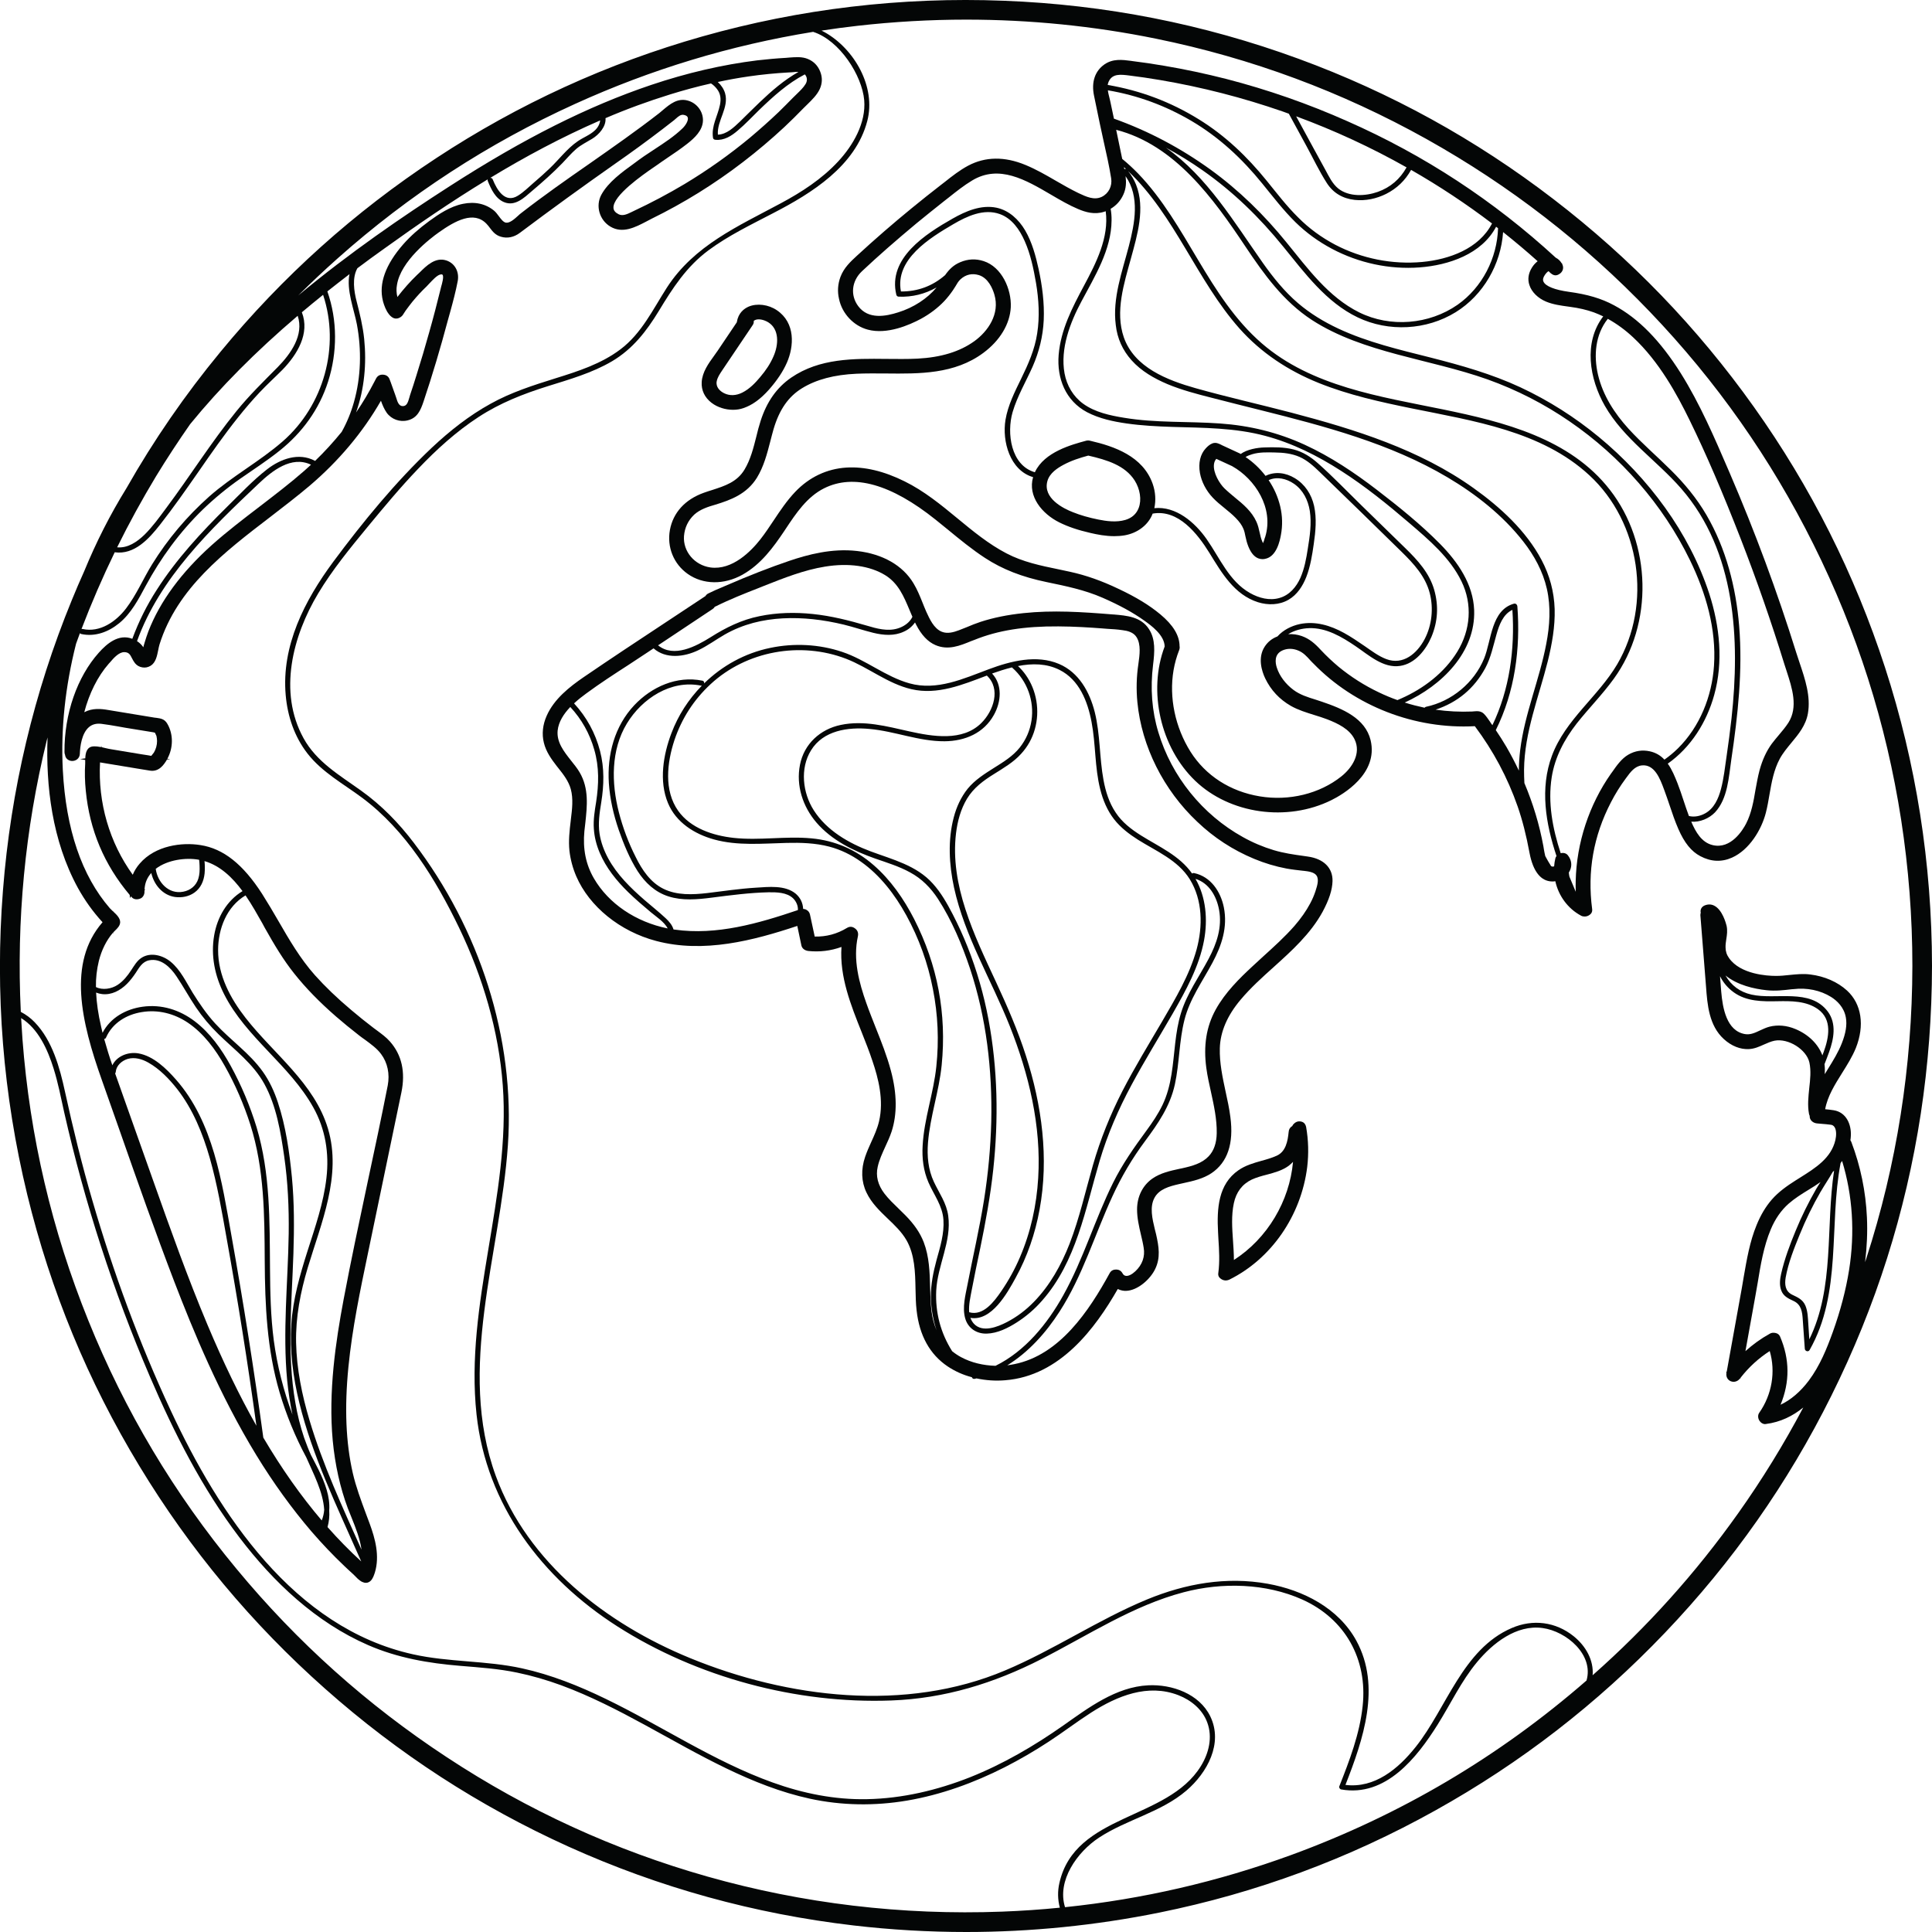 <svg xmlns="http://www.w3.org/2000/svg" xmlns:xlink="http://www.w3.org/1999/xlink" width="120" zoomAndPan="magnify" viewBox="0 0 90 90" height="120" preserveAspectRatio="xMidYMid meet" version="1.0"><path fill="#040606" d="M 61.285 41.496 L 61.281 41.512 C 61.215 41.707 61.137 41.895 61.031 42.09 C 60.844 42.441 60.605 42.781 60.297 43.137 C 59.848 43.648 59.336 44.109 58.84 44.559 C 58.676 44.711 58.512 44.859 58.348 45.012 C 57.75 45.566 57.074 46.227 56.629 47.035 C 56.195 47.824 56.055 48.711 56.195 49.75 C 56.246 50.129 56.332 50.508 56.414 50.879 C 56.551 51.504 56.691 52.148 56.68 52.789 C 56.672 53.254 56.543 53.617 56.301 53.867 C 55.988 54.195 55.551 54.316 55.055 54.426 L 54.941 54.449 C 54.508 54.543 54.059 54.641 53.684 54.902 C 53.23 55.219 52.969 55.742 52.969 56.34 C 52.969 56.742 53.059 57.129 53.148 57.512 C 53.195 57.711 53.246 57.922 53.277 58.125 C 53.348 58.539 53.211 58.918 52.891 59.219 C 52.73 59.371 52.562 59.453 52.445 59.434 C 52.383 59.426 52.328 59.387 52.289 59.312 C 52.223 59.195 52.121 59.137 51.984 59.141 C 51.852 59.141 51.754 59.195 51.691 59.312 C 50.734 61.062 49.363 63.125 47.25 63.547 C 47.141 63.57 47.031 63.586 46.922 63.602 C 47.914 62.992 48.727 62.082 49.359 61.098 C 50.434 59.434 50.996 57.516 51.82 55.73 C 52.238 54.816 52.746 53.957 53.348 53.148 C 53.953 52.332 54.508 51.527 54.73 50.516 C 54.945 49.523 54.926 48.496 55.176 47.512 C 55.422 46.535 56.012 45.723 56.48 44.848 C 56.914 44.039 57.195 43.191 57.012 42.27 C 56.863 41.531 56.402 40.836 55.629 40.672 C 55.594 40.664 55.562 40.672 55.531 40.691 C 54.945 39.855 53.992 39.445 53.152 38.918 C 52.699 38.633 52.27 38.305 51.973 37.852 C 51.668 37.398 51.504 36.871 51.406 36.34 C 51.211 35.289 51.258 34.207 50.996 33.164 C 50.758 32.23 50.258 31.324 49.336 30.93 C 48.289 30.484 47.086 30.793 46.07 31.172 C 44.887 31.613 43.645 32.191 42.363 31.832 C 41.246 31.52 40.332 30.734 39.23 30.367 C 38.16 30.008 36.992 29.949 35.887 30.18 C 34.707 30.422 33.641 31.012 32.801 31.836 C 32.812 31.781 32.789 31.719 32.715 31.707 C 31.531 31.469 30.359 31.992 29.547 32.852 C 28.625 33.832 28.277 35.16 28.363 36.484 C 28.414 37.23 28.582 37.961 28.824 38.664 C 29.055 39.324 29.328 39.992 29.703 40.582 C 30.051 41.121 30.52 41.562 31.141 41.758 C 31.789 41.965 32.488 41.902 33.152 41.816 C 34.035 41.703 34.914 41.586 35.809 41.566 C 36.188 41.562 36.645 41.57 36.938 41.84 C 37.086 41.98 37.184 42.195 37.168 42.395 C 35.332 43.016 33.383 43.582 31.43 43.305 C 31.41 43.301 31.391 43.301 31.375 43.297 C 31.316 43.094 31.168 42.922 31.008 42.773 C 30.691 42.477 30.348 42.207 30.023 41.926 C 29.371 41.359 28.742 40.746 28.328 39.98 C 28.137 39.625 27.992 39.238 27.93 38.84 C 27.855 38.352 27.93 37.863 28.008 37.383 C 28.137 36.574 28.16 35.789 27.953 34.988 C 27.734 34.145 27.328 33.406 26.742 32.766 C 26.926 32.594 27.121 32.441 27.309 32.305 C 27.945 31.836 28.621 31.398 29.273 30.977 C 29.574 30.781 29.871 30.586 30.168 30.387 L 30.445 30.203 C 31.023 30.711 31.871 30.605 32.523 30.293 C 32.961 30.086 33.348 29.797 33.762 29.559 C 34.18 29.32 34.625 29.141 35.09 29.016 C 35.992 28.777 36.938 28.75 37.859 28.844 C 38.348 28.895 38.832 28.984 39.309 29.098 C 39.773 29.211 40.223 29.367 40.684 29.48 C 41.156 29.594 41.66 29.637 42.109 29.422 C 42.32 29.328 42.492 29.184 42.625 28.996 C 42.645 29.031 42.66 29.066 42.676 29.098 C 42.926 29.586 43.223 29.898 43.578 30.051 C 44.168 30.305 44.715 30.082 45.246 29.863 L 45.391 29.809 C 46.48 29.367 47.719 29.168 49.305 29.18 C 50.043 29.184 50.773 29.23 51.332 29.273 C 51.414 29.277 51.496 29.285 51.582 29.293 C 51.812 29.305 52.055 29.32 52.285 29.355 C 52.52 29.383 52.805 29.449 52.949 29.688 C 53.156 30.027 53.09 30.504 53.031 30.926 C 52.941 31.52 52.926 32.117 52.984 32.715 C 53.184 34.77 54.199 36.801 55.777 38.285 C 56.551 39.023 57.434 39.598 58.422 40.008 C 58.91 40.211 59.414 40.363 59.934 40.461 C 60.191 40.508 60.449 40.535 60.715 40.566 L 60.73 40.566 C 60.934 40.59 61.215 40.621 61.328 40.785 C 61.457 40.973 61.355 41.277 61.285 41.496 Z M 48.051 33.566 C 47.98 34.031 47.797 34.453 47.504 34.824 C 47.184 35.227 46.742 35.496 46.312 35.766 C 45.867 36.047 45.414 36.332 45.078 36.742 C 44.766 37.133 44.555 37.594 44.43 38.074 C 44.148 39.137 44.211 40.273 44.441 41.34 C 44.938 43.617 46.18 45.641 47.035 47.789 C 47.926 50.031 48.512 52.445 48.363 54.875 C 48.289 56.137 48.016 57.395 47.516 58.559 C 47.277 59.121 46.984 59.652 46.641 60.152 C 46.32 60.621 45.805 61.32 45.148 61.129 C 45.117 60.785 45.211 60.398 45.266 60.098 C 45.391 59.441 45.527 58.789 45.664 58.141 C 45.914 56.926 46.137 55.711 46.27 54.48 C 46.52 52.152 46.48 49.789 46.047 47.488 C 45.832 46.336 45.508 45.211 45.078 44.121 C 44.871 43.598 44.637 43.086 44.379 42.586 C 44.117 42.082 43.836 41.582 43.453 41.16 C 42.695 40.312 41.586 40.043 40.559 39.66 C 39.535 39.277 38.508 38.688 37.906 37.742 C 37.391 36.934 37.258 35.797 37.781 34.953 C 38.352 34.023 39.508 33.863 40.504 33.957 C 41.684 34.062 42.809 34.539 44.004 34.531 C 44.953 34.523 45.828 34.156 46.301 33.301 C 46.641 32.691 46.707 31.906 46.215 31.375 C 46.52 31.266 46.828 31.168 47.141 31.09 C 47.148 31.102 47.156 31.109 47.168 31.117 C 47.855 31.727 48.188 32.656 48.051 33.566 Z M 47.789 49.172 C 47.414 48 46.922 46.875 46.406 45.762 C 45.887 44.645 45.352 43.527 44.973 42.355 C 44.602 41.215 44.391 40.016 44.535 38.82 C 44.602 38.258 44.754 37.695 45.047 37.207 C 45.352 36.703 45.805 36.367 46.297 36.062 C 46.742 35.781 47.211 35.512 47.566 35.117 C 47.871 34.785 48.086 34.402 48.207 33.969 C 48.449 33.117 48.297 32.16 47.781 31.438 C 47.676 31.289 47.555 31.152 47.422 31.027 C 48.082 30.898 48.754 30.902 49.359 31.207 C 50.277 31.668 50.668 32.676 50.848 33.629 C 51.047 34.668 50.992 35.742 51.254 36.773 C 51.379 37.273 51.582 37.758 51.898 38.164 C 52.199 38.551 52.594 38.852 53.004 39.113 C 53.859 39.652 54.867 40.062 55.426 40.961 C 56.027 41.934 56.035 43.152 55.742 44.23 C 55.41 45.434 54.75 46.527 54.125 47.602 C 53.5 48.668 52.855 49.723 52.289 50.82 C 51.719 51.93 51.258 53.078 50.914 54.273 C 50.562 55.5 50.285 56.75 49.824 57.941 C 49.438 58.93 48.906 59.883 48.164 60.645 C 47.793 61.027 47.375 61.344 46.902 61.59 C 46.473 61.812 45.773 62.094 45.371 61.668 C 45.297 61.586 45.242 61.492 45.207 61.391 C 46.191 61.562 46.922 60.238 47.309 59.531 C 47.855 58.543 48.223 57.461 48.426 56.355 C 48.871 53.949 48.535 51.48 47.789 49.172 Z M 46.375 63.625 C 45.801 63.609 45.246 63.477 44.773 63.223 C 44.625 63.145 44.488 63.051 44.355 62.945 C 43.812 62.082 43.566 61.141 43.613 60.121 C 43.672 58.945 44.336 57.828 44.172 56.637 C 44.094 56.043 43.75 55.582 43.504 55.055 C 43.234 54.48 43.18 53.848 43.23 53.227 C 43.328 52.008 43.746 50.836 43.867 49.617 C 44.105 47.227 43.676 44.957 42.586 42.816 C 42.105 41.879 41.488 40.984 40.688 40.293 C 39.867 39.578 38.895 39.156 37.812 39.055 C 36.602 38.938 35.383 39.164 34.172 39.031 C 33.219 38.926 32.172 38.586 31.594 37.773 C 30.918 36.824 31.074 35.52 31.418 34.477 C 31.758 33.469 32.316 32.602 33.098 31.875 C 34.773 30.32 37.285 29.871 39.414 30.688 C 40.461 31.094 41.352 31.848 42.457 32.105 C 43.672 32.387 44.844 31.895 45.965 31.473 C 45.965 31.469 45.965 31.469 45.969 31.469 C 46.637 32.09 46.281 33.121 45.711 33.684 C 44.836 34.551 43.441 34.309 42.359 34.07 C 41.312 33.836 40.242 33.543 39.164 33.77 C 38.211 33.969 37.457 34.652 37.266 35.625 C 37.074 36.598 37.398 37.578 38.035 38.32 C 38.75 39.148 39.762 39.641 40.773 39.996 C 41.324 40.188 41.887 40.359 42.398 40.641 C 42.941 40.934 43.359 41.359 43.695 41.875 C 44.34 42.871 44.812 44 45.188 45.121 C 45.949 47.414 46.23 49.844 46.176 52.254 C 46.145 53.473 46.031 54.688 45.84 55.895 C 45.629 57.219 45.324 58.523 45.07 59.84 C 44.973 60.34 44.82 60.902 44.961 61.41 C 45.09 61.871 45.488 62.137 45.961 62.125 C 46.465 62.113 46.953 61.867 47.367 61.602 C 47.809 61.32 48.199 60.984 48.543 60.59 C 50.145 58.773 50.555 56.336 51.223 54.086 C 51.59 52.844 52.105 51.664 52.719 50.523 C 53.324 49.398 53.996 48.316 54.629 47.215 C 55.242 46.141 55.863 45.027 56.09 43.801 C 56.266 42.844 56.184 41.793 55.691 40.941 C 56.324 41.137 56.672 41.75 56.789 42.383 C 56.938 43.199 56.68 43.953 56.301 44.668 C 55.863 45.496 55.301 46.27 55.02 47.176 C 54.73 48.102 54.727 49.086 54.574 50.039 C 54.496 50.531 54.371 51.023 54.152 51.477 C 53.949 51.898 53.684 52.289 53.406 52.668 C 52.832 53.449 52.285 54.227 51.852 55.098 C 51 56.812 50.465 58.668 49.531 60.34 C 48.789 61.672 47.754 62.945 46.375 63.625 Z M 43.395 61.094 C 43.348 60.727 43.34 60.34 43.328 59.969 C 43.312 59.27 43.289 58.543 43.031 57.867 C 42.863 57.434 42.59 57.031 42.168 56.605 C 42.066 56.5 41.961 56.398 41.855 56.297 C 41.629 56.078 41.395 55.855 41.203 55.605 C 40.895 55.203 40.789 54.781 40.887 54.355 C 40.957 54.031 41.102 53.723 41.238 53.422 C 41.344 53.195 41.453 52.957 41.535 52.711 C 41.797 51.902 41.789 50.953 41.504 49.887 C 41.32 49.191 41.051 48.516 40.789 47.859 C 40.645 47.488 40.488 47.105 40.355 46.723 C 40.027 45.797 39.723 44.699 39.965 43.613 C 39.996 43.457 39.949 43.332 39.82 43.242 C 39.699 43.156 39.578 43.152 39.453 43.227 C 38.992 43.508 38.492 43.641 37.953 43.629 L 37.73 42.594 C 37.707 42.5 37.652 42.43 37.566 42.383 C 37.52 42.355 37.469 42.344 37.414 42.34 C 37.398 42.055 37.285 41.824 37.074 41.637 C 36.574 41.219 35.801 41.316 35.203 41.352 C 34.445 41.398 33.699 41.512 32.949 41.602 C 32.27 41.68 31.531 41.715 30.902 41.402 C 30.297 41.102 29.91 40.523 29.617 39.93 C 29.277 39.262 29.016 38.562 28.828 37.836 C 28.48 36.477 28.453 34.938 29.203 33.703 C 29.906 32.543 31.254 31.656 32.648 31.938 C 32.668 31.941 32.684 31.941 32.695 31.941 C 32.07 32.582 31.594 33.32 31.277 34.156 C 30.895 35.16 30.691 36.387 31.117 37.41 C 31.492 38.312 32.348 38.852 33.262 39.105 C 34.371 39.41 35.516 39.293 36.648 39.266 C 37.309 39.25 37.98 39.27 38.625 39.438 C 39.16 39.578 39.656 39.82 40.105 40.141 C 41.004 40.773 41.691 41.68 42.219 42.637 C 42.809 43.715 43.223 44.859 43.457 46.066 C 43.695 47.266 43.746 48.473 43.617 49.688 C 43.488 50.93 43.047 52.121 42.98 53.367 C 42.945 53.953 43.016 54.539 43.25 55.078 C 43.504 55.664 43.906 56.164 43.949 56.824 C 43.992 57.461 43.797 58.086 43.629 58.691 C 43.477 59.258 43.359 59.824 43.363 60.414 C 43.371 60.949 43.461 61.465 43.629 61.973 C 43.512 61.691 43.434 61.398 43.395 61.094 Z M 27.664 40.914 C 27.289 40.266 27.145 39.547 27.223 38.719 C 27.234 38.594 27.25 38.473 27.266 38.344 C 27.352 37.551 27.441 36.73 27.004 35.984 C 26.891 35.789 26.738 35.602 26.594 35.422 C 26.266 35.004 25.926 34.574 25.977 34.035 C 26.02 33.621 26.262 33.254 26.566 32.934 C 27.098 33.508 27.469 34.172 27.684 34.926 C 27.918 35.738 27.895 36.535 27.77 37.359 C 27.703 37.773 27.633 38.191 27.664 38.609 C 27.688 38.992 27.785 39.367 27.934 39.719 C 28.23 40.422 28.715 41.023 29.258 41.555 C 29.598 41.887 29.961 42.195 30.324 42.5 C 30.539 42.684 30.949 42.941 31.102 43.25 C 29.617 42.949 28.348 42.094 27.664 40.914 Z M 33.191 28.375 C 33.238 28.344 33.273 28.309 33.301 28.262 C 33.312 28.258 33.324 28.254 33.336 28.25 C 33.984 27.926 34.676 27.652 35.344 27.391 L 35.578 27.297 C 36.504 26.93 37.457 26.551 38.434 26.395 C 39.531 26.215 40.527 26.359 41.234 26.793 C 41.848 27.172 42.102 27.781 42.371 28.422 C 42.414 28.527 42.457 28.629 42.504 28.734 C 42.375 29.008 42.09 29.199 41.801 29.281 C 41.336 29.418 40.836 29.281 40.383 29.145 C 39.555 28.902 38.723 28.691 37.859 28.602 C 37.035 28.516 36.195 28.535 35.383 28.703 C 34.547 28.871 33.82 29.23 33.102 29.684 C 32.422 30.109 31.391 30.66 30.656 30.062 Z M 60.926 39.902 L 60.742 39.875 C 60.258 39.809 59.801 39.742 59.34 39.605 C 58.836 39.453 58.355 39.25 57.895 38.992 C 56.016 37.949 54.578 36.172 53.961 34.113 C 53.66 33.125 53.578 32.066 53.715 30.965 C 53.789 30.363 53.832 29.781 53.527 29.312 C 53.156 28.727 52.48 28.676 51.883 28.625 L 51.863 28.625 C 50.379 28.504 49.043 28.418 47.676 28.562 C 46.93 28.641 46.277 28.773 45.676 28.969 C 45.461 29.039 45.25 29.125 45.047 29.211 C 44.922 29.262 44.797 29.312 44.672 29.359 C 44.422 29.453 44.137 29.535 43.875 29.43 C 43.5 29.281 43.301 28.824 43.148 28.492 C 43.09 28.355 43.031 28.219 42.977 28.078 C 42.855 27.773 42.727 27.457 42.551 27.168 C 42.051 26.336 41.117 25.805 39.93 25.668 C 38.742 25.531 37.621 25.84 36.773 26.125 C 35.875 26.43 34.918 26.801 33.766 27.301 L 33.688 27.336 C 33.457 27.43 33.223 27.531 32.996 27.645 C 32.938 27.672 32.895 27.715 32.859 27.77 C 32.852 27.773 32.844 27.777 32.836 27.785 C 32.215 28.199 31.594 28.609 30.969 29.02 C 29.727 29.84 28.441 30.688 27.191 31.543 C 26.531 31.996 25.809 32.562 25.465 33.348 C 25.281 33.762 25.234 34.195 25.336 34.602 C 25.438 35.023 25.688 35.367 25.938 35.691 L 26.016 35.789 C 26.25 36.082 26.488 36.391 26.59 36.762 C 26.711 37.211 26.652 37.695 26.594 38.164 L 26.586 38.238 C 26.531 38.695 26.477 39.164 26.527 39.637 C 26.574 40.039 26.68 40.438 26.844 40.82 C 27.453 42.23 28.879 43.387 30.562 43.832 C 32.781 44.422 35.102 43.812 37.141 43.133 L 37.332 44.043 C 37.363 44.184 37.488 44.281 37.66 44.301 C 38.188 44.355 38.699 44.293 39.199 44.113 C 39.105 45.496 39.633 46.816 40.145 48.098 C 40.316 48.531 40.496 48.98 40.641 49.422 C 40.91 50.211 41.184 51.246 40.949 52.238 C 40.871 52.57 40.727 52.891 40.586 53.199 C 40.484 53.422 40.383 53.652 40.301 53.891 C 40.102 54.473 40.121 55.047 40.363 55.551 C 40.594 56.039 40.977 56.406 41.352 56.766 C 41.672 57.07 42.004 57.387 42.227 57.773 C 42.613 58.449 42.633 59.258 42.648 60.043 C 42.656 60.375 42.66 60.719 42.699 61.043 C 42.828 62.215 43.316 63.094 44.145 63.652 C 44.492 63.883 44.867 64.051 45.273 64.156 C 45.297 64.223 45.344 64.246 45.414 64.23 L 45.488 64.211 C 45.934 64.305 46.383 64.336 46.832 64.297 C 49.383 64.094 51.023 61.875 52.07 60.047 C 52.211 60.117 52.348 60.137 52.461 60.133 C 53.004 60.113 53.586 59.59 53.812 59.117 C 54.07 58.586 53.984 58.07 53.855 57.496 C 53.836 57.422 53.82 57.344 53.797 57.266 C 53.68 56.777 53.547 56.227 53.781 55.797 C 53.996 55.398 54.453 55.266 54.941 55.156 L 55.133 55.113 C 55.578 55.016 56.039 54.914 56.434 54.652 C 57.184 54.148 57.48 53.27 57.316 52.039 C 57.266 51.645 57.18 51.242 57.094 50.855 C 56.953 50.195 56.805 49.512 56.824 48.832 C 56.844 48.07 57.168 47.309 57.793 46.57 C 58.254 46.02 58.805 45.523 59.336 45.047 C 60.176 44.289 61.047 43.504 61.609 42.48 C 61.914 41.914 62.062 41.457 62.074 41.047 C 62.09 40.43 61.66 40.004 60.926 39.902 " fill-opacity="1" fill-rule="nonzero"/><path fill="#040606" d="M 57.48 58.695 C 57.48 58.395 57.457 58.09 57.438 57.797 C 57.398 57.219 57.355 56.621 57.477 56.051 C 57.586 55.531 57.871 55.16 58.312 54.949 C 58.531 54.848 58.777 54.781 59.016 54.719 C 59.367 54.625 59.734 54.527 60.035 54.305 C 60.109 54.246 60.172 54.188 60.234 54.125 C 60.07 55.949 59.047 57.688 57.48 58.695 Z M 60.652 52.258 C 60.52 52.215 60.402 52.238 60.297 52.328 C 60.254 52.363 60.219 52.406 60.199 52.453 C 60.098 52.516 60.039 52.605 60.031 52.727 C 59.988 53.168 59.895 53.645 59.477 53.836 C 59.246 53.941 58.996 54.012 58.754 54.078 C 58.395 54.18 58.023 54.285 57.695 54.512 C 56.754 55.16 56.68 56.289 56.742 57.406 C 56.746 57.508 56.754 57.609 56.758 57.711 C 56.793 58.234 56.824 58.773 56.754 59.297 C 56.734 59.414 56.777 59.508 56.875 59.574 C 57 59.66 57.129 59.672 57.27 59.609 C 59.223 58.641 60.613 56.629 60.895 54.363 C 60.969 53.738 60.953 53.117 60.844 52.496 C 60.82 52.379 60.754 52.293 60.652 52.258 " fill-opacity="1" fill-rule="nonzero"/><path fill="#040606" d="M 83.309 33.668 C 83.18 33.867 83.023 34.055 82.871 34.234 C 82.758 34.367 82.641 34.508 82.535 34.648 C 82.285 34.992 82.098 35.398 81.965 35.887 C 81.887 36.184 81.832 36.492 81.777 36.793 C 81.688 37.328 81.59 37.879 81.34 38.367 C 81.191 38.656 80.637 39.578 79.777 39.367 C 79.262 39.242 78.988 38.75 78.789 38.285 L 78.781 38.277 C 79.184 38.309 79.613 38.133 79.891 37.844 C 80.488 37.203 80.531 36.199 80.652 35.379 C 80.957 33.32 81.188 31.234 81.016 29.152 C 80.867 27.355 80.406 25.555 79.492 23.988 C 79.039 23.211 78.469 22.523 77.828 21.891 C 77.18 21.246 76.484 20.652 75.867 19.977 C 75.203 19.246 74.672 18.426 74.441 17.457 C 74.234 16.566 74.312 15.586 74.898 14.852 C 75.328 15.09 75.719 15.379 76.078 15.715 C 77.293 16.848 78.121 18.371 78.707 19.57 C 79.488 21.168 80.242 22.926 81.09 25.102 C 81.836 27.023 82.512 28.965 83.121 30.934 C 83.156 31.043 83.191 31.156 83.23 31.27 C 83.484 32.051 83.773 32.938 83.309 33.668 Z M 78.676 38.012 C 78.59 37.773 78.504 37.535 78.426 37.289 C 78.34 37.016 78.242 36.746 78.141 36.477 C 78.027 36.195 77.895 35.855 77.691 35.574 C 78.77 34.812 79.504 33.645 79.855 32.371 C 80.285 30.824 80.113 29.176 79.625 27.66 C 78.695 24.809 76.781 22.254 74.48 20.355 C 73.359 19.43 72.145 18.66 70.828 18.043 C 69.484 17.418 68.07 17.02 66.641 16.656 C 65.188 16.289 63.711 15.945 62.348 15.309 C 61.672 14.992 61.031 14.605 60.461 14.117 C 59.828 13.574 59.305 12.922 58.824 12.242 C 57.496 10.355 56.223 8.219 54.312 6.879 C 54.902 7.195 55.469 7.547 56.016 7.93 C 57.445 8.93 58.684 10.137 59.777 11.488 C 60.781 12.719 61.777 14.082 63.246 14.785 C 64.688 15.477 66.453 15.383 67.812 14.543 C 69.102 13.746 69.918 12.309 70.02 10.812 C 70.031 10.824 70.039 10.828 70.051 10.836 C 70.59 11.266 71.117 11.707 71.629 12.168 C 71.52 12.254 71.43 12.355 71.359 12.473 C 71.195 12.738 71.156 13.016 71.246 13.281 C 71.352 13.605 71.641 13.891 72.023 14.051 C 72.355 14.188 72.707 14.234 73.047 14.281 L 73.133 14.293 C 73.555 14.348 73.918 14.434 74.246 14.551 C 74.391 14.605 74.539 14.668 74.684 14.738 C 73.754 15.957 74.043 17.648 74.758 18.902 C 75.637 20.438 77.176 21.449 78.316 22.758 C 80.863 25.684 81.062 29.793 80.66 33.469 C 80.594 34.059 80.516 34.648 80.43 35.234 C 80.355 35.742 80.301 36.266 80.168 36.762 C 80.051 37.203 79.848 37.664 79.43 37.891 C 79.199 38.02 78.922 38.074 78.676 38.012 Z M 77.535 35.387 C 77.352 35.188 77.125 35.059 76.859 35 C 76.504 34.922 76.168 34.973 75.852 35.156 C 75.535 35.34 75.309 35.668 75.109 35.953 L 75.043 36.043 C 74.027 37.488 73.441 39.266 73.402 41.039 C 73.398 41.203 73.398 41.371 73.406 41.539 C 73.402 41.531 73.398 41.527 73.395 41.52 C 73.297 41.293 73.203 41.066 73.109 40.836 C 73.098 40.773 73.086 40.711 73.082 40.645 C 73.098 40.621 73.109 40.598 73.125 40.57 C 73.246 40.324 73.211 40.059 73.035 39.84 C 72.961 39.75 72.844 39.715 72.719 39.742 C 72.715 39.742 72.711 39.746 72.703 39.746 C 72.324 38.594 72.098 37.395 72.285 36.203 C 72.434 35.266 72.875 34.441 73.453 33.699 C 74.012 32.992 74.648 32.352 75.176 31.621 C 77.035 29.059 76.938 25.312 74.996 22.82 C 73.137 20.422 70.043 19.652 67.211 19.07 C 64.305 18.473 61.105 18.008 58.781 15.996 C 56.27 13.82 55.297 10.449 53.016 8.082 C 52.781 7.84 52.535 7.613 52.277 7.402 L 51.996 6.047 C 54.73 6.75 56.527 9.25 58.016 11.484 C 58.883 12.781 59.785 14.039 61.113 14.906 C 62.32 15.688 63.707 16.137 65.082 16.508 C 66.492 16.887 67.926 17.188 69.301 17.676 C 70.66 18.164 71.934 18.816 73.121 19.633 C 75.496 21.262 77.461 23.5 78.723 26.09 C 79.465 27.613 79.961 29.309 79.844 31.016 C 79.75 32.434 79.184 33.859 78.16 34.867 C 77.965 35.059 77.758 35.23 77.535 35.387 Z M 72.453 39.992 C 72.426 40.109 72.406 40.23 72.398 40.355 C 72.348 40.379 72.301 40.375 72.254 40.344 C 72.156 40.191 72.07 40.039 71.984 39.879 C 71.957 39.77 71.938 39.664 71.918 39.551 C 71.91 39.508 71.906 39.465 71.898 39.426 C 71.711 38.41 71.414 37.43 71.012 36.477 C 71 36.27 70.996 36.062 70.996 35.855 C 71.016 34.109 71.68 32.477 72.102 30.801 C 72.297 30.008 72.445 29.191 72.422 28.371 C 72.395 27.562 72.191 26.801 71.812 26.086 C 71.09 24.723 69.883 23.621 68.645 22.738 C 66.133 20.941 63.125 20.004 60.172 19.227 C 58.68 18.836 57.176 18.5 55.691 18.082 C 54.379 17.711 52.844 17.121 52.352 15.715 C 51.938 14.516 52.363 13.203 52.684 12.035 C 52.98 10.953 53.359 9.699 52.922 8.602 C 52.832 8.375 52.707 8.164 52.555 7.973 C 54.734 10.043 55.75 13.055 57.734 15.297 C 58.75 16.441 60.016 17.27 61.43 17.84 C 62.828 18.402 64.305 18.727 65.777 19.027 C 68.633 19.609 71.809 20.078 74.035 22.137 C 76.414 24.328 76.977 28.148 75.336 30.945 C 74.445 32.453 72.922 33.523 72.297 35.199 C 71.727 36.723 72.004 38.363 72.508 39.879 C 72.48 39.914 72.461 39.949 72.453 39.992 Z M 52.359 7.789 C 52.387 7.816 52.418 7.84 52.449 7.867 C 52.422 7.863 52.398 7.867 52.379 7.879 C 52.371 7.855 52.367 7.828 52.359 7.801 Z M 70.754 35.898 C 70.574 35.516 70.379 35.145 70.168 34.781 C 70.012 34.52 69.852 34.262 69.68 34.012 C 70.566 32.234 70.836 30.211 70.684 28.238 C 70.676 28.164 70.609 28.102 70.527 28.121 C 69.461 28.418 69.48 29.832 69.137 30.672 C 68.668 31.809 67.629 32.672 66.426 32.926 C 66.398 32.934 66.379 32.945 66.363 32.969 C 66.051 32.902 65.742 32.824 65.438 32.727 C 67.156 31.945 68.742 30.387 68.672 28.422 C 68.625 27.211 67.914 26.184 67.09 25.344 C 66.184 24.426 65.16 23.602 64.137 22.816 C 63.09 22.012 61.984 21.273 60.781 20.719 C 59.523 20.141 58.211 19.824 56.832 19.727 C 55.344 19.621 53.84 19.707 52.363 19.461 C 51.703 19.355 51.008 19.203 50.461 18.809 C 49.988 18.465 49.695 17.957 49.59 17.391 C 49.383 16.242 49.848 15.031 50.379 14.039 C 51 12.871 51.773 11.633 51.781 10.27 C 51.785 10.086 51.77 9.906 51.738 9.727 C 52.004 9.57 52.199 9.352 52.328 9.07 C 52.465 8.777 52.469 8.484 52.434 8.207 C 53.105 9.164 52.863 10.398 52.586 11.465 C 52.277 12.652 51.816 13.895 51.977 15.141 C 52.047 15.766 52.293 16.312 52.711 16.781 C 53.164 17.289 53.77 17.633 54.387 17.895 C 55.055 18.172 55.754 18.355 56.449 18.531 C 57.203 18.727 57.957 18.914 58.707 19.102 C 61.699 19.852 64.758 20.652 67.434 22.238 C 68.754 23.02 70.008 24.008 70.961 25.227 C 71.469 25.875 71.875 26.617 72.059 27.43 C 72.25 28.273 72.195 29.148 72.031 29.992 C 71.715 31.664 71.023 33.246 70.816 34.941 C 70.777 35.258 70.758 35.578 70.754 35.898 Z M 69.477 33.723 C 69.453 33.68 69.422 33.641 69.395 33.598 C 69.312 33.48 69.23 33.355 69.129 33.254 C 68.988 33.113 68.816 33.125 68.668 33.137 C 68.637 33.141 68.605 33.141 68.578 33.145 C 68.008 33.168 67.441 33.141 66.875 33.059 C 67.902 32.719 68.676 32.07 69.191 31.121 C 69.453 30.629 69.559 30.094 69.711 29.559 C 69.836 29.117 70.016 28.613 70.453 28.41 C 70.574 30.246 70.32 32.121 69.523 33.781 C 69.508 33.762 69.492 33.742 69.477 33.723 Z M 65.098 32.613 C 64.801 32.508 64.512 32.387 64.227 32.25 C 63.555 31.93 62.93 31.531 62.355 31.059 C 62.066 30.816 61.793 30.559 61.535 30.285 C 61.25 29.973 61 29.758 60.641 29.629 C 60.434 29.559 60.223 29.527 60.008 29.543 C 60.297 29.363 60.645 29.273 60.98 29.262 C 61.781 29.234 62.508 29.668 63.148 30.102 C 63.75 30.508 64.441 31.145 65.227 31.02 C 65.922 30.914 66.418 30.281 66.68 29.672 C 66.98 28.957 67.023 28.227 66.812 27.48 C 66.586 26.691 66.039 26.094 65.465 25.535 C 64.781 24.867 64.094 24.199 63.41 23.531 C 62.742 22.879 62.09 22.199 61.395 21.582 C 61.062 21.285 60.695 21.047 60.262 20.938 C 59.812 20.824 59.348 20.828 58.891 20.844 C 58.582 20.852 58.094 20.93 57.797 21.148 C 57.785 21.141 57.773 21.133 57.758 21.125 L 56.93 20.742 L 56.879 20.715 C 56.766 20.66 56.641 20.598 56.484 20.652 C 56.355 20.699 56.242 20.805 56.172 20.883 C 55.914 21.156 55.816 21.566 55.898 22.035 C 55.973 22.449 56.188 22.859 56.496 23.184 C 56.668 23.367 56.863 23.523 57.051 23.676 C 57.227 23.82 57.406 23.965 57.562 24.125 C 57.742 24.309 57.855 24.469 57.922 24.633 C 57.969 24.742 57.992 24.855 58.016 24.98 C 58.035 25.062 58.051 25.141 58.074 25.223 C 58.262 25.883 58.562 26.047 58.812 26.047 C 58.852 26.047 58.891 26.043 58.926 26.035 C 59.473 25.938 59.621 25.18 59.668 24.93 C 59.754 24.48 59.742 24.031 59.637 23.586 C 59.531 23.148 59.352 22.742 59.098 22.367 C 59.488 22.188 59.93 22.297 60.277 22.535 C 60.707 22.832 60.934 23.297 61.016 23.801 C 61.105 24.387 61.016 24.984 60.922 25.562 C 60.852 26.02 60.766 26.488 60.578 26.918 C 60.387 27.344 60.07 27.723 59.605 27.855 C 59.141 27.992 58.641 27.859 58.23 27.625 C 57.258 27.078 56.824 25.992 56.211 25.117 C 55.66 24.328 54.777 23.57 53.773 23.672 C 53.852 23.312 53.828 22.914 53.695 22.535 C 53.238 21.25 51.91 20.793 50.797 20.535 C 50.73 20.516 50.66 20.512 50.594 20.531 C 49.914 20.715 48.656 21.055 48.215 21.984 L 48.211 22 C 47.086 21.68 46.887 20.172 47.172 19.195 C 47.391 18.453 47.789 17.785 48.102 17.082 C 48.406 16.391 48.586 15.668 48.621 14.91 C 48.656 14.113 48.551 13.312 48.383 12.535 C 48.246 11.914 48.078 11.285 47.754 10.73 C 47.457 10.227 47.008 9.801 46.422 9.676 C 45.703 9.527 44.988 9.836 44.375 10.184 C 43.125 10.895 41.344 12.023 41.754 13.73 C 41.77 13.789 41.809 13.816 41.867 13.82 C 42.496 13.844 43.082 13.699 43.629 13.391 C 43.191 13.914 42.559 14.328 41.84 14.551 C 41.266 14.734 40.449 14.898 39.977 14.258 C 39.602 13.754 39.672 13.09 40.152 12.637 C 40.898 11.934 41.73 11.207 42.691 10.406 C 43.121 10.055 43.551 9.707 43.988 9.363 L 44.203 9.195 C 44.551 8.918 44.91 8.633 45.289 8.406 C 46.543 7.652 47.777 8.375 48.969 9.074 C 49.402 9.328 49.812 9.566 50.223 9.738 C 50.566 9.883 50.984 10.012 51.441 9.863 C 51.465 9.855 51.484 9.848 51.508 9.84 C 51.672 11.059 51.059 12.258 50.492 13.316 C 49.949 14.332 49.414 15.359 49.316 16.531 C 49.227 17.625 49.637 18.672 50.641 19.203 C 51.211 19.5 51.855 19.637 52.484 19.727 C 53.191 19.828 53.902 19.863 54.613 19.887 C 56.062 19.93 57.527 19.926 58.941 20.305 C 60.203 20.641 61.379 21.23 62.473 21.934 C 63.594 22.652 64.633 23.492 65.645 24.359 C 66.562 25.145 67.543 25.973 68.082 27.082 C 68.602 28.152 68.504 29.344 67.891 30.352 C 67.289 31.336 66.316 32.078 65.27 32.539 C 65.215 32.566 65.156 32.59 65.098 32.613 Z M 58.938 25.012 L 58.918 25.062 C 58.898 25.145 58.871 25.227 58.836 25.301 L 58.812 25.25 L 58.805 25.234 C 58.742 25.094 58.711 24.949 58.676 24.793 C 58.641 24.633 58.602 24.465 58.531 24.309 C 58.312 23.82 57.906 23.484 57.512 23.164 C 57.355 23.031 57.188 22.895 57.043 22.754 C 56.816 22.535 56.504 22.027 56.551 21.633 C 56.562 21.531 56.598 21.445 56.66 21.375 L 57.398 21.715 C 57.402 21.719 57.406 21.723 57.41 21.723 C 58.457 22.312 59.352 23.66 58.938 25.012 Z M 48.793 22.406 C 48.898 22.035 49.266 21.801 49.535 21.656 C 49.902 21.457 50.305 21.328 50.695 21.223 C 51.582 21.426 52.406 21.684 52.855 22.379 C 53.109 22.781 53.188 23.281 53.047 23.656 C 52.945 23.934 52.73 24.129 52.426 24.219 C 52.004 24.344 51.535 24.277 51.168 24.203 C 50.719 24.113 50.328 24 49.977 23.859 C 49.543 23.691 48.566 23.211 48.793 22.406 Z M 59.508 29.648 C 59.258 29.742 59.062 29.898 58.918 30.117 C 58.574 30.641 58.781 31.27 58.938 31.602 C 59.203 32.152 59.602 32.578 60.133 32.883 C 60.469 33.074 60.852 33.191 61.215 33.305 C 61.418 33.367 61.629 33.434 61.824 33.508 C 62.328 33.703 62.867 33.965 63.098 34.434 C 63.422 35.094 62.992 35.766 62.48 36.172 C 61.469 36.977 60.051 37.324 58.688 37.098 C 57.305 36.871 56.16 36.129 55.457 35.016 C 54.742 33.875 54.453 32.492 54.668 31.223 C 54.723 30.906 54.809 30.59 54.93 30.285 C 54.953 30.223 54.961 30.16 54.949 30.098 C 54.945 29.605 54.652 29.117 54.051 28.617 C 53.543 28.195 52.926 27.816 52.102 27.43 C 51.32 27.055 50.582 26.797 49.852 26.637 C 49.672 26.598 49.488 26.559 49.305 26.52 C 48.484 26.352 47.641 26.176 46.883 25.777 C 46.051 25.344 45.312 24.734 44.602 24.148 C 43.84 23.52 43.051 22.871 42.137 22.422 C 41.176 21.945 40.266 21.73 39.434 21.781 C 38.523 21.836 37.695 22.227 37.043 22.914 C 36.66 23.316 36.348 23.781 36.047 24.234 C 35.848 24.531 35.645 24.84 35.418 25.129 C 34.988 25.676 34.113 26.574 33.094 26.434 C 32.352 26.328 31.812 25.688 31.863 24.973 C 31.895 24.582 32.051 24.25 32.336 23.977 C 32.613 23.723 32.992 23.605 33.328 23.508 C 34.047 23.289 34.789 23.012 35.258 22.258 C 35.578 21.738 35.734 21.141 35.883 20.562 C 35.934 20.371 35.98 20.18 36.035 19.992 C 36.305 19.078 36.727 18.473 37.367 18.082 C 38.031 17.676 38.863 17.457 39.902 17.41 C 40.348 17.391 40.812 17.395 41.262 17.398 C 42.836 17.414 44.465 17.434 45.805 16.441 C 46.582 15.867 47.047 15.094 47.086 14.312 C 47.125 13.473 46.668 12.438 45.824 12.164 C 45.453 12.043 45.09 12.062 44.73 12.215 C 44.422 12.344 44.219 12.543 44.027 12.816 C 43.438 13.328 42.75 13.582 41.969 13.578 C 41.68 12.082 43.312 11.086 44.406 10.445 C 45.047 10.07 45.828 9.703 46.578 9.973 C 47.141 10.176 47.5 10.699 47.734 11.23 C 48.008 11.844 48.148 12.523 48.262 13.184 C 48.391 13.953 48.438 14.754 48.316 15.531 C 48.203 16.285 47.898 16.969 47.566 17.648 C 47.27 18.254 46.953 18.883 46.84 19.555 C 46.672 20.562 47.051 21.914 48.125 22.227 C 47.867 23.125 48.547 23.938 49.348 24.336 C 49.758 24.539 50.219 24.695 50.801 24.828 C 51.117 24.902 51.504 24.977 51.906 24.977 C 52.066 24.977 52.23 24.965 52.391 24.938 C 52.953 24.84 53.422 24.504 53.645 24.043 C 53.664 24.004 53.68 23.965 53.695 23.926 C 54.887 23.715 55.781 24.855 56.34 25.758 C 56.914 26.688 57.496 27.703 58.605 28.055 C 59.074 28.199 59.59 28.188 60.02 27.941 C 60.426 27.707 60.684 27.305 60.852 26.879 C 61.043 26.391 61.125 25.863 61.199 25.348 C 61.285 24.758 61.344 24.152 61.215 23.566 C 61.094 23.027 60.789 22.555 60.309 22.27 C 59.895 22.02 59.395 21.949 58.953 22.168 C 58.691 21.824 58.379 21.531 58.023 21.289 C 58.121 21.23 58.234 21.188 58.332 21.16 C 58.664 21.059 59.031 21.07 59.375 21.078 C 59.77 21.082 60.172 21.125 60.539 21.285 C 60.898 21.445 61.191 21.711 61.473 21.984 C 62.75 23.219 64.023 24.461 65.293 25.707 C 65.859 26.262 66.402 26.848 66.605 27.637 C 66.785 28.344 66.703 29.129 66.363 29.777 C 66.012 30.441 65.363 31 64.578 30.703 C 64.215 30.566 63.895 30.32 63.578 30.102 C 63.262 29.887 62.945 29.668 62.609 29.484 C 61.977 29.137 61.277 28.922 60.555 29.07 C 60.152 29.156 59.773 29.352 59.508 29.648 Z M 51.723 4.73 C 51.711 4.672 51.695 4.609 51.68 4.547 C 51.652 4.434 51.621 4.32 51.609 4.207 C 52.992 4.441 54.285 4.918 55.496 5.629 C 56.789 6.391 57.863 7.391 58.805 8.555 C 59.305 9.168 59.785 9.797 60.348 10.352 C 60.855 10.848 61.422 11.258 62.047 11.59 C 63.289 12.25 64.723 12.562 66.129 12.457 C 67.484 12.355 69.023 11.84 69.695 10.562 C 69.727 10.586 69.758 10.609 69.785 10.633 C 69.742 12.023 69.051 13.387 67.902 14.195 C 66.574 15.121 64.766 15.27 63.316 14.551 C 61.883 13.84 60.914 12.5 59.93 11.293 C 58.891 10.012 57.719 8.863 56.383 7.895 C 54.996 6.895 53.5 6.102 51.891 5.527 Z M 51.645 3.805 C 51.816 3.418 52.211 3.469 52.594 3.516 C 53.066 3.574 53.559 3.645 54.051 3.73 C 55.988 4.059 57.887 4.547 59.746 5.191 C 59.844 5.227 59.941 5.262 60.039 5.297 C 60.309 5.789 60.578 6.285 60.848 6.781 C 61.164 7.359 61.453 7.973 61.809 8.527 C 62.113 9 62.555 9.25 63.105 9.312 C 63.609 9.367 64.121 9.258 64.574 9.031 C 65.074 8.777 65.461 8.406 65.734 7.914 C 67.043 8.664 68.301 9.496 69.504 10.41 C 68.898 11.59 67.504 12.086 66.254 12.203 C 64.863 12.332 63.434 12.047 62.195 11.398 C 61.559 11.062 60.98 10.641 60.473 10.129 C 59.934 9.598 59.477 8.996 59 8.41 C 58.094 7.293 57.07 6.312 55.84 5.555 C 54.531 4.746 53.121 4.215 51.602 3.957 C 51.609 3.906 51.621 3.855 51.645 3.805 Z M 65.523 7.797 C 65.219 8.344 64.773 8.727 64.184 8.938 C 63.609 9.141 62.84 9.18 62.34 8.781 C 62.066 8.559 61.91 8.223 61.746 7.922 C 61.566 7.594 61.387 7.266 61.207 6.938 C 60.934 6.434 60.656 5.926 60.379 5.418 C 62.16 6.074 63.875 6.867 65.523 7.797 Z M 83.68 30.414 C 82.793 27.57 81.758 24.781 80.582 22.047 L 80.535 21.938 C 79.875 20.406 79.195 18.82 78.297 17.387 C 77.34 15.867 76.328 14.832 75.191 14.223 C 74.598 13.902 73.945 13.711 73.082 13.594 C 72.426 13.504 71.996 13.332 71.902 13.121 C 71.859 13.031 71.883 12.93 71.965 12.809 C 72.027 12.715 72.098 12.652 72.137 12.633 L 72.195 12.684 L 72.219 12.723 L 72.227 12.715 C 72.375 12.855 72.523 12.863 72.684 12.734 C 72.797 12.645 72.867 12.473 72.77 12.297 L 72.781 12.289 L 72.742 12.254 C 72.676 12.145 72.586 12.062 72.473 12.004 C 69.59 9.352 66.355 7.23 62.77 5.648 C 60.945 4.836 59.066 4.18 57.133 3.68 C 56.168 3.434 55.199 3.227 54.219 3.062 C 53.73 2.977 53.234 2.906 52.742 2.844 L 52.691 2.836 C 52.277 2.781 51.844 2.727 51.449 3 C 51.004 3.312 50.832 3.828 50.965 4.461 L 51.234 5.762 C 51.293 6.043 51.355 6.324 51.418 6.609 C 51.543 7.164 51.672 7.738 51.762 8.305 C 51.82 8.668 51.645 9.012 51.328 9.168 C 50.969 9.34 50.602 9.164 50.242 8.996 C 49.879 8.82 49.523 8.617 49.18 8.418 C 48.73 8.156 48.262 7.887 47.77 7.684 C 46.797 7.281 45.898 7.293 45.098 7.719 C 44.711 7.926 44.355 8.203 44.016 8.473 L 43.824 8.621 C 43.371 8.973 42.922 9.328 42.48 9.691 C 41.605 10.406 40.75 11.148 39.918 11.914 C 39.621 12.188 39.312 12.473 39.152 12.898 C 39.027 13.238 39.004 13.582 39.086 13.93 C 39.227 14.609 39.766 15.18 40.422 15.355 C 41.32 15.598 42.363 15.141 42.902 14.852 C 43.316 14.625 43.684 14.348 43.988 14.027 C 44.137 13.867 44.273 13.695 44.395 13.516 C 44.434 13.461 44.469 13.398 44.508 13.34 C 44.578 13.219 44.645 13.102 44.742 13.012 C 44.992 12.785 45.281 12.719 45.602 12.816 C 46.035 12.953 46.238 13.438 46.32 13.715 C 46.594 14.629 46.016 15.441 45.387 15.895 C 44.707 16.383 43.84 16.648 42.738 16.707 C 42.266 16.73 41.77 16.723 41.289 16.719 C 39.762 16.703 38.184 16.684 36.859 17.59 C 36.188 18.051 35.723 18.707 35.434 19.602 C 35.355 19.848 35.289 20.094 35.23 20.348 C 35.098 20.871 34.961 21.414 34.68 21.879 C 34.332 22.453 33.773 22.633 33.184 22.824 C 33.051 22.867 32.914 22.906 32.781 22.957 C 31.91 23.27 31.355 23.883 31.207 24.688 C 31.062 25.488 31.383 26.273 32.035 26.734 C 32.746 27.238 33.723 27.254 34.586 26.773 C 35.449 26.289 36.023 25.5 36.539 24.73 L 36.598 24.641 C 37.086 23.906 37.594 23.145 38.391 22.746 C 39.766 22.059 41.512 22.551 43.582 24.207 C 43.773 24.359 43.965 24.516 44.156 24.672 C 44.707 25.125 45.277 25.594 45.887 25.992 C 46.695 26.52 47.609 26.879 48.762 27.117 C 49.668 27.305 50.523 27.48 51.359 27.844 C 52.152 28.191 52.773 28.531 53.305 28.91 C 53.613 29.129 54.246 29.582 54.254 30.117 C 53.465 32.199 54.062 34.824 55.68 36.375 C 57.289 37.918 59.957 38.297 62.023 37.273 C 62.543 37.016 64.223 36.051 63.848 34.48 C 63.598 33.457 62.547 33.016 61.578 32.688 C 61.477 32.652 61.379 32.621 61.281 32.59 C 60.922 32.48 60.555 32.363 60.258 32.141 C 59.883 31.863 59.602 31.484 59.48 31.102 C 59.406 30.879 59.348 30.484 59.73 30.305 C 59.957 30.199 60.227 30.199 60.477 30.305 C 60.711 30.398 60.871 30.574 61.043 30.766 C 61.09 30.816 61.137 30.867 61.188 30.914 C 63.113 32.898 65.914 33.98 68.703 33.828 C 69.562 34.973 70.227 36.219 70.699 37.57 C 70.922 38.215 71.098 38.906 71.254 39.746 C 71.418 40.594 71.777 41.051 72.297 41.062 C 72.348 41.062 72.398 41.062 72.453 41.051 C 72.602 41.727 73.031 42.324 73.652 42.656 C 73.703 42.684 73.758 42.695 73.816 42.695 C 73.895 42.695 73.977 42.672 74.039 42.625 C 74.141 42.559 74.184 42.465 74.168 42.344 C 73.938 40.598 74.23 38.941 75.043 37.375 C 75.242 36.988 75.473 36.617 75.73 36.27 L 75.762 36.227 C 75.953 35.965 76.152 35.695 76.477 35.656 C 77.074 35.59 77.332 36.273 77.516 36.773 L 77.535 36.824 C 77.621 37.051 77.699 37.289 77.777 37.516 C 77.898 37.879 78.027 38.258 78.184 38.617 C 78.465 39.262 78.789 39.664 79.207 39.883 C 79.699 40.145 80.195 40.168 80.68 39.953 C 81.496 39.59 82.062 38.641 82.262 37.855 C 82.332 37.578 82.383 37.289 82.43 37.008 C 82.527 36.445 82.633 35.859 82.906 35.352 C 83.051 35.082 83.254 34.84 83.449 34.602 C 83.781 34.203 84.121 33.793 84.219 33.238 C 84.359 32.441 84.09 31.641 83.828 30.863 C 83.777 30.711 83.727 30.559 83.68 30.414 " fill-opacity="1" fill-rule="nonzero"/><path fill="#040606" d="M 33.387 17.766 C 33.418 17.586 33.531 17.422 33.637 17.262 L 33.668 17.215 L 33.984 16.746 L 35.055 15.156 C 35.102 15.094 35.121 15.023 35.113 14.945 C 35.133 14.93 35.152 14.918 35.172 14.91 C 35.324 14.84 35.57 14.883 35.785 15.012 C 36.305 15.332 36.281 16.047 36.027 16.613 C 35.887 16.934 35.684 17.25 35.402 17.578 C 35.188 17.832 34.922 18.117 34.578 18.289 C 34.289 18.434 33.992 18.445 33.738 18.32 C 33.535 18.223 33.336 18.027 33.387 17.762 Z M 33.148 18.766 C 33.426 18.977 33.793 19.09 34.145 19.09 C 34.312 19.09 34.477 19.066 34.629 19.012 C 35.047 18.871 35.434 18.586 35.824 18.148 C 36.203 17.715 36.477 17.305 36.66 16.887 C 36.988 16.133 37.062 15.043 36.191 14.453 C 35.797 14.184 35.266 14.117 34.871 14.285 C 34.66 14.379 34.395 14.574 34.324 15.004 C 34.324 15.008 34.324 15.008 34.324 15.012 L 33.438 16.328 C 33.383 16.406 33.324 16.484 33.27 16.566 C 33.008 16.926 32.715 17.332 32.688 17.797 C 32.664 18.18 32.828 18.52 33.148 18.766 " fill-opacity="1" fill-rule="nonzero"/><path fill="#040606" d="M 84.953 49.008 C 84.93 49.059 84.914 49.113 84.895 49.164 C 84.695 48.637 84.254 48.195 83.641 47.938 C 83.234 47.766 82.812 47.73 82.426 47.828 C 82.277 47.867 82.137 47.934 82 47.996 C 81.762 48.109 81.539 48.215 81.289 48.172 C 80.434 48.027 80.246 46.969 80.18 46.184 C 80.16 45.949 80.141 45.711 80.125 45.477 C 80.273 45.77 80.488 46.027 80.766 46.227 C 81.359 46.656 82.105 46.656 82.805 46.641 C 83.441 46.629 84.145 46.625 84.688 47.012 C 85.363 47.496 85.199 48.332 84.953 49.008 Z M 84.996 49.613 C 84.996 49.602 84.996 49.586 84.992 49.574 C 85.066 49.379 85.145 49.188 85.207 49.008 C 85.426 48.402 85.562 47.684 85.148 47.125 C 84.316 46.016 82.727 46.59 81.59 46.332 C 81.055 46.211 80.652 45.914 80.379 45.441 C 80.945 45.895 81.707 46.066 82.301 46.129 C 82.703 46.172 83.078 46.129 83.473 46.082 L 83.539 46.078 C 84.18 46 84.801 46.133 85.297 46.441 C 85.566 46.609 85.906 46.918 85.988 47.406 C 86.047 47.742 85.984 48.129 85.801 48.594 C 85.637 49.012 85.395 49.406 85.16 49.785 C 85.109 49.867 85.055 49.953 85.004 50.039 C 85.012 49.898 85.012 49.758 84.996 49.613 Z M 86.934 58.641 C 86.918 58.691 86.898 58.742 86.883 58.797 C 86.969 58.086 87 57.391 86.969 56.715 C 86.914 55.504 86.672 54.328 86.242 53.195 C 86.23 53.168 86.215 53.141 86.199 53.117 C 86.211 53.051 86.215 52.984 86.219 52.918 C 86.25 52.391 86.012 51.812 85.418 51.719 C 85.289 51.699 85.156 51.684 85.023 51.672 C 85.133 51.062 85.48 50.516 85.812 49.984 C 86.047 49.609 86.289 49.223 86.453 48.82 C 86.871 47.766 86.719 46.766 86.043 46.145 C 85.602 45.742 84.996 45.477 84.328 45.395 C 84 45.352 83.676 45.387 83.363 45.418 C 83.148 45.441 82.93 45.465 82.707 45.461 C 82.336 45.461 81.078 45.391 80.547 44.633 C 80.438 44.484 80.383 44.316 80.383 44.133 C 80.379 44.004 80.398 43.883 80.418 43.75 C 80.449 43.551 80.48 43.344 80.43 43.121 C 80.398 43 80.234 42.379 79.852 42.188 C 79.711 42.117 79.562 42.117 79.406 42.18 C 79.266 42.242 79.195 42.371 79.227 42.516 C 79.215 42.555 79.211 42.598 79.211 42.641 L 79.473 45.957 C 79.535 46.812 79.613 47.777 80.305 48.406 C 80.656 48.727 81.07 48.891 81.469 48.871 C 81.727 48.859 81.949 48.758 82.168 48.66 C 82.336 48.586 82.492 48.516 82.664 48.48 C 83.305 48.355 84.152 48.887 84.289 49.496 C 84.371 49.887 84.328 50.277 84.281 50.695 C 84.242 51.086 84.195 51.488 84.27 51.887 C 84.277 51.918 84.285 51.949 84.301 51.977 C 84.301 51.98 84.301 51.98 84.301 51.984 C 84.293 52.188 84.469 52.316 84.637 52.332 C 84.711 52.34 84.781 52.344 84.855 52.352 C 84.996 52.363 85.145 52.375 85.285 52.395 C 85.355 52.402 85.414 52.438 85.457 52.5 C 85.559 52.648 85.543 52.918 85.5 53.105 C 85.305 53.949 84.574 54.406 83.871 54.848 C 83.797 54.895 83.723 54.941 83.648 54.988 C 83.262 55.234 82.859 55.512 82.539 55.879 C 82.254 56.207 82.02 56.598 81.828 57.07 C 81.512 57.836 81.371 58.672 81.23 59.477 C 81.203 59.645 81.176 59.812 81.145 59.98 L 80.438 63.895 L 80.406 63.934 L 80.426 63.945 L 80.426 63.949 C 80.395 64.121 80.469 64.273 80.617 64.34 C 80.77 64.406 80.945 64.359 81.051 64.219 C 81.055 64.215 81.055 64.211 81.059 64.211 L 81.074 64.219 L 81.086 64.176 C 81.469 63.688 81.918 63.273 82.441 62.938 C 82.723 63.895 82.547 64.965 81.953 65.812 C 81.883 65.91 81.883 66.055 81.957 66.176 C 82.02 66.277 82.117 66.34 82.223 66.34 C 82.234 66.34 82.246 66.34 82.258 66.336 C 82.941 66.25 83.52 65.961 84.004 65.566 C 83.098 67.277 82.09 68.918 80.969 70.496 C 79 73.27 76.742 75.785 74.191 78.039 C 74.246 77.344 73.879 76.684 73.309 76.223 C 72.469 75.547 71.406 75.414 70.422 75.84 C 68.133 76.824 67.391 79.57 65.945 81.383 C 65.137 82.398 64.039 83.316 62.676 83.148 C 63.5 81.043 64.352 78.57 63.184 76.43 C 62.352 74.91 60.707 74.074 59.055 73.777 C 57.125 73.43 55.227 73.77 53.434 74.508 C 51.152 75.453 49.094 76.859 46.82 77.816 C 42.191 79.773 36.707 79.109 32.152 77.242 C 28.258 75.648 24.586 72.82 23.098 68.758 C 21.266 63.738 23.309 58.434 23.66 53.344 C 24.004 48.34 22.316 43.246 19.281 39.266 C 18.582 38.344 17.773 37.512 16.828 36.836 C 15.828 36.117 14.746 35.496 14.137 34.383 C 12.953 32.23 13.633 29.625 14.824 27.641 C 15.488 26.535 16.309 25.535 17.129 24.539 C 17.887 23.621 18.652 22.699 19.48 21.836 C 20.332 20.941 21.254 20.102 22.293 19.426 C 23.293 18.773 24.375 18.348 25.512 17.992 C 26.535 17.672 27.582 17.375 28.512 16.828 C 29.469 16.262 30.113 15.434 30.684 14.496 C 31.336 13.418 31.977 12.422 33.004 11.66 C 33.938 10.969 34.992 10.465 36.016 9.93 C 37.816 9 39.855 7.734 40.402 5.633 C 40.816 4.047 39.797 2.273 38.414 1.5 C 38.367 1.473 38.32 1.449 38.27 1.426 C 38.824 1.34 39.379 1.266 39.938 1.203 C 41.621 1.012 43.332 0.914 45.016 0.914 C 47.977 0.914 50.949 1.211 53.844 1.801 C 58.289 2.707 62.492 4.266 66.457 6.48 C 70.328 8.645 73.797 11.328 76.863 14.531 C 79.949 17.754 82.488 21.363 84.477 25.355 C 86.504 29.418 87.867 33.695 88.562 38.184 C 88.91 40.441 89.086 42.715 89.086 44.996 C 89.078 49.676 88.355 54.266 86.934 58.641 Z M 84.816 55.512 C 84.992 55.207 85.199 54.906 85.375 54.594 C 85.395 54.574 85.418 54.555 85.438 54.535 C 85.043 57.148 85.469 59.973 84.285 62.391 C 84.27 62.152 84.254 61.914 84.238 61.676 C 84.219 61.391 84.215 61.086 84.102 60.82 C 83.977 60.531 83.746 60.438 83.48 60.309 C 83.16 60.148 83.129 59.832 83.184 59.508 C 83.305 58.832 83.574 58.156 83.832 57.523 C 84.113 56.828 84.441 56.156 84.816 55.508 Z M 86.137 59.164 C 85.988 60.094 85.734 61.066 85.379 62.051 C 85.105 62.812 84.781 63.617 84.262 64.312 C 83.875 64.828 83.422 65.215 82.945 65.438 C 83.383 64.375 83.375 63.316 82.922 62.262 C 82.887 62.184 82.828 62.129 82.746 62.105 C 82.703 62.09 82.66 62.086 82.617 62.086 C 82.559 62.082 82.5 62.098 82.445 62.129 C 82.035 62.355 81.656 62.629 81.309 62.941 L 81.766 60.406 C 81.805 60.195 81.84 59.98 81.879 59.762 C 82.016 58.922 82.16 58.055 82.488 57.273 C 82.691 56.785 82.973 56.379 83.324 56.07 C 83.605 55.824 83.93 55.621 84.242 55.43 C 84.344 55.367 84.445 55.305 84.543 55.242 C 84.637 55.18 84.723 55.121 84.809 55.062 C 84.738 55.168 84.668 55.281 84.605 55.387 C 84.246 56.012 83.926 56.656 83.652 57.324 C 83.383 57.973 83.129 58.648 82.973 59.336 C 82.918 59.582 82.883 59.859 82.973 60.102 C 83.07 60.379 83.293 60.484 83.547 60.602 C 83.914 60.77 83.957 61.117 83.98 61.484 L 84.074 62.824 C 84.078 62.941 84.234 62.996 84.297 62.891 C 85.812 60.23 85.191 57.066 85.742 54.18 C 85.766 54.148 85.793 54.113 85.812 54.082 C 86.305 55.688 86.414 57.426 86.137 59.164 Z M 73.906 78.285 C 69.824 81.84 65.238 84.547 60.156 86.41 C 56.742 87.656 53.23 88.469 49.613 88.844 C 49.227 87.605 50.18 86.273 51.195 85.605 C 52.484 84.758 54.078 84.43 55.266 83.414 C 56.234 82.586 56.992 81.211 56.379 79.953 C 55.867 78.902 54.594 78.453 53.488 78.508 C 51.988 78.582 50.707 79.551 49.527 80.383 C 48.168 81.336 46.73 82.176 45.184 82.793 C 43.66 83.395 42.035 83.781 40.391 83.812 C 38.883 83.844 37.406 83.543 35.992 83.035 C 33.254 82.051 30.82 80.398 28.211 79.137 C 26.969 78.535 25.676 78.016 24.324 77.719 C 22.645 77.348 20.906 77.438 19.23 77.062 C 13.684 75.828 10.199 70.527 7.953 65.707 C 6.484 62.551 5.277 59.27 4.305 55.93 C 3.816 54.258 3.402 52.57 3.031 50.871 C 2.785 49.738 2.445 48.48 1.617 47.621 C 1.43 47.426 1.211 47.262 0.969 47.137 C 0.762 42.867 1.168 38.629 2.172 34.516 C 2.184 34.461 2.199 34.406 2.215 34.352 C 2.133 36.582 2.418 39.148 3.629 41.363 C 3.949 41.941 4.328 42.473 4.777 42.961 C 3.133 44.848 3.781 47.605 4.746 50.316 L 5.586 52.699 C 6.391 55 7.227 57.375 8.113 59.688 C 8.996 61.984 10.23 64.988 11.945 67.793 C 12.738 69.09 13.602 70.281 14.504 71.336 C 14.992 71.902 15.504 72.441 16.047 72.957 C 16.184 73.086 16.32 73.215 16.461 73.34 C 16.492 73.371 16.527 73.402 16.562 73.441 L 16.672 73.551 C 16.734 73.605 16.805 73.66 16.871 73.691 C 16.934 73.719 16.988 73.734 17.043 73.734 C 17.086 73.734 17.129 73.727 17.168 73.707 C 17.305 73.648 17.383 73.492 17.434 73.34 L 17.449 73.293 C 17.457 73.281 17.457 73.273 17.461 73.262 C 17.699 72.484 17.477 71.676 17.223 70.984 C 17.164 70.82 17.102 70.652 17.039 70.492 C 16.816 69.887 16.582 69.266 16.434 68.621 C 16.109 67.199 16.043 65.582 16.23 63.684 C 16.406 61.895 16.781 60.098 17.145 58.359 L 18.699 50.887 C 18.895 49.934 18.715 49.137 18.164 48.516 C 17.992 48.32 17.781 48.168 17.578 48.016 C 17.516 47.973 17.457 47.926 17.398 47.883 C 17.043 47.613 16.699 47.336 16.363 47.051 C 15.699 46.492 15.148 45.961 14.672 45.43 C 13.984 44.656 13.469 43.77 12.973 42.91 C 12.727 42.48 12.473 42.059 12.211 41.641 C 11.32 40.258 10.406 39.531 9.336 39.367 C 8.488 39.23 7.238 39.379 6.508 40.23 C 6.371 40.387 6.262 40.559 6.184 40.75 C 5.098 39.25 4.559 37.391 4.66 35.516 L 6.383 35.801 C 6.582 35.832 6.781 35.867 6.98 35.898 C 7.387 35.965 7.621 35.656 7.781 35.379 L 7.93 35.367 L 7.797 35.344 C 8.074 34.84 8.078 34.203 7.801 33.727 C 7.672 33.492 7.488 33.469 7.297 33.441 C 7.266 33.438 7.234 33.434 7.199 33.43 L 5.039 33.074 C 4.703 33.016 4.309 32.977 3.93 33.176 C 3.926 33.176 3.926 33.176 3.926 33.176 C 4.156 32.301 4.547 31.512 5.066 30.918 L 5.117 30.863 C 5.293 30.656 5.535 30.379 5.789 30.379 L 5.793 30.379 C 6.004 30.383 6.066 30.5 6.148 30.664 C 6.188 30.742 6.23 30.82 6.289 30.895 C 6.379 31.004 6.492 31.066 6.633 31.09 C 6.77 31.113 6.898 31.086 7.02 31.012 C 7.258 30.863 7.316 30.551 7.371 30.281 C 7.391 30.188 7.406 30.098 7.43 30.023 C 8.25 27.402 10.457 25.715 12.59 24.082 C 13.203 23.609 13.836 23.125 14.418 22.633 C 15.785 21.469 16.902 20.137 17.746 18.668 C 17.816 18.871 17.902 19.066 18.016 19.23 C 18.234 19.531 18.625 19.676 18.992 19.582 C 19.441 19.473 19.594 19.109 19.727 18.715 C 20.145 17.469 20.52 16.207 20.859 14.934 C 20.898 14.793 20.938 14.652 20.977 14.512 C 21.105 14.047 21.234 13.562 21.324 13.086 C 21.402 12.648 21.18 12.254 20.781 12.129 C 20.277 11.973 19.867 12.375 19.543 12.699 L 19.426 12.809 C 19.105 13.117 18.801 13.461 18.512 13.836 C 18.465 13.648 18.457 13.461 18.492 13.273 C 18.668 12.156 20.035 11.113 20.449 10.82 C 21.211 10.281 22.07 9.812 22.66 10.422 C 22.723 10.484 22.773 10.555 22.824 10.621 C 22.949 10.785 23.078 10.953 23.332 11.027 C 23.633 11.117 23.945 11.055 24.227 10.84 C 25.688 9.742 27.168 8.672 28.664 7.621 C 29.41 7.102 30.145 6.566 30.863 6.016 C 31.043 5.875 31.223 5.738 31.402 5.598 C 31.43 5.574 31.457 5.547 31.488 5.523 C 31.605 5.418 31.719 5.324 31.852 5.352 C 31.957 5.371 32.023 5.414 32.039 5.477 C 32.078 5.605 31.945 5.836 31.793 5.98 C 31.414 6.348 30.949 6.652 30.496 6.949 C 30.172 7.156 29.852 7.375 29.543 7.609 C 28.977 8.02 28.336 8.48 28.012 9.074 C 27.734 9.59 27.922 10.254 28.438 10.559 C 29.004 10.895 29.598 10.586 30.121 10.312 C 30.199 10.27 30.277 10.23 30.352 10.191 C 31.859 9.453 33.281 8.57 34.613 7.547 C 35.281 7.035 35.922 6.492 36.539 5.918 C 36.844 5.633 37.141 5.336 37.434 5.035 C 37.488 4.98 37.547 4.922 37.609 4.863 C 37.824 4.652 38.066 4.418 38.191 4.141 C 38.309 3.875 38.316 3.605 38.207 3.332 C 38.098 3.059 37.91 2.863 37.641 2.75 C 37.367 2.633 37.07 2.66 36.781 2.68 C 36.723 2.688 36.664 2.691 36.609 2.695 C 36.164 2.719 35.715 2.762 35.273 2.812 C 33.656 3.012 31.992 3.398 30.332 3.957 C 27.391 4.949 24.41 6.445 20.957 8.668 C 18.75 10.086 16.289 11.77 13.891 13.766 C 14.488 13.172 15.102 12.594 15.73 12.035 C 19.055 9.078 22.738 6.68 26.789 4.84 C 30.336 3.227 34.031 2.109 37.879 1.484 C 39.125 1.883 40.16 3.527 40.258 4.664 C 40.348 5.727 39.742 6.77 39.043 7.523 C 38.285 8.34 37.34 8.953 36.359 9.477 C 34.375 10.543 32.332 11.438 31.066 13.398 C 30.414 14.414 29.887 15.535 28.898 16.277 C 28.008 16.949 26.926 17.297 25.871 17.625 C 24.836 17.949 23.805 18.277 22.852 18.809 C 21.852 19.359 20.949 20.074 20.117 20.855 C 18.43 22.449 16.906 24.309 15.523 26.172 C 14.191 27.973 13.105 30.078 13.309 32.383 C 13.395 33.363 13.715 34.32 14.324 35.102 C 15.008 35.98 15.996 36.512 16.871 37.164 C 18.898 38.672 20.301 40.969 21.383 43.211 C 22.492 45.516 23.234 48.012 23.422 50.566 C 23.801 55.727 21.641 60.734 22.199 65.891 C 22.656 70.109 25.25 73.52 28.758 75.762 C 32.473 78.137 37.109 79.379 41.512 79.215 C 44.004 79.125 46.305 78.414 48.516 77.285 C 50.68 76.184 52.773 74.793 55.145 74.172 C 56.93 73.703 58.961 73.75 60.664 74.512 C 62.66 75.41 63.715 77.289 63.477 79.477 C 63.34 80.77 62.867 82.008 62.391 83.211 C 62.367 83.27 62.414 83.348 62.477 83.359 C 64.547 83.723 65.996 81.895 66.977 80.328 C 67.582 79.363 68.07 78.316 68.801 77.434 C 69.531 76.551 70.637 75.672 71.859 75.84 C 72.977 75.992 74.254 77.086 73.906 78.285 Z M 46.684 89.051 C 42.02 89.227 37.402 88.676 32.957 87.418 C 28.621 86.188 24.566 84.332 20.805 81.852 C 17.102 79.418 13.84 76.496 11.016 73.082 C 8.117 69.586 5.816 65.73 4.117 61.52 C 2.414 57.309 1.391 52.941 1.047 48.414 C 1.023 48.082 1.004 47.754 0.984 47.426 C 1.781 47.918 2.219 48.887 2.496 49.773 C 2.707 50.445 2.84 51.141 2.992 51.824 C 3.949 56.047 5.277 60.148 6.984 64.129 C 8.113 66.758 9.414 69.328 11.148 71.613 C 12.738 73.707 14.719 75.578 17.152 76.637 C 18.527 77.234 19.957 77.48 21.445 77.602 C 22.328 77.676 23.219 77.734 24.094 77.918 C 24.789 78.062 25.473 78.262 26.145 78.508 C 28.852 79.508 31.262 81.141 33.852 82.387 C 35.09 82.984 36.375 83.496 37.723 83.789 C 39.215 84.113 40.746 84.133 42.25 83.879 C 43.84 83.609 45.371 83.051 46.805 82.324 C 47.508 81.965 48.188 81.57 48.848 81.137 C 49.52 80.699 50.156 80.211 50.832 79.777 C 52.047 79 53.473 78.418 54.895 78.969 C 55.488 79.199 56.016 79.633 56.238 80.238 C 56.496 80.93 56.312 81.672 55.938 82.277 C 54.375 84.809 50.086 84.477 49.352 87.711 C 49.262 88.098 49.27 88.484 49.371 88.867 C 48.48 88.957 47.586 89.016 46.684 89.051 Z M 13.379 64.32 C 13.434 64.852 13.512 65.379 13.625 65.898 C 13.203 64.777 12.914 63.625 12.754 62.441 C 12.609 61.328 12.586 60.203 12.578 59.082 C 12.559 56.879 12.594 54.645 11.953 52.512 C 11.648 51.516 11.246 50.562 10.746 49.648 C 10.316 48.867 9.785 48.117 9.07 47.574 C 8.367 47.039 7.52 46.773 6.637 46.898 C 5.867 47.004 5.137 47.41 4.777 48.113 C 4.754 48.02 4.73 47.926 4.711 47.828 C 4.574 47.242 4.5 46.719 4.477 46.238 C 4.562 46.273 4.66 46.297 4.758 46.309 C 5.199 46.359 5.602 46.141 5.91 45.836 C 6.066 45.68 6.199 45.504 6.32 45.324 C 6.484 45.074 6.629 44.797 6.949 44.734 C 7.504 44.625 7.945 45.066 8.223 45.484 C 8.539 45.953 8.809 46.453 9.125 46.922 C 9.434 47.379 9.785 47.797 10.18 48.18 C 10.934 48.914 11.801 49.555 12.316 50.496 C 12.875 51.516 13.074 52.723 13.238 53.863 C 13.41 55.055 13.465 56.262 13.449 57.465 C 13.414 59.75 13.16 62.039 13.379 64.32 Z M 11.945 66.418 C 11.148 65.012 10.395 63.449 9.664 61.711 C 8.734 59.5 7.918 57.203 7.199 55.176 L 5.773 51.16 C 5.719 51 5.664 50.844 5.605 50.684 C 5.523 50.457 5.441 50.23 5.363 50.004 C 5.379 49.984 5.391 49.965 5.391 49.938 C 5.418 49.633 5.672 49.414 5.949 49.328 C 6.277 49.234 6.621 49.336 6.91 49.5 C 7.438 49.797 7.887 50.266 8.258 50.738 C 8.988 51.676 9.445 52.805 9.77 53.938 C 10.121 55.168 10.336 56.438 10.559 57.695 C 11.082 60.594 11.543 63.5 11.945 66.418 Z M 10.781 57.555 C 10.336 55.059 9.938 52.266 8.199 50.293 C 7.746 49.777 7.145 49.191 6.445 49.07 C 5.965 48.988 5.438 49.199 5.234 49.625 C 5.094 49.223 4.969 48.812 4.852 48.398 C 4.887 48.398 4.922 48.379 4.941 48.332 C 5.238 47.656 5.891 47.262 6.602 47.148 C 7.363 47.02 8.113 47.215 8.746 47.637 C 9.492 48.141 10.039 48.887 10.473 49.66 C 10.965 50.531 11.359 51.445 11.664 52.398 C 12.316 54.453 12.32 56.605 12.332 58.738 C 12.344 60.809 12.434 62.859 13.023 64.859 C 13.336 65.914 13.75 66.926 14.27 67.895 C 14.59 68.633 15.051 69.488 15.102 70.332 C 15.09 70.504 15.051 70.668 14.988 70.828 C 14.023 69.695 13.121 68.418 12.266 66.969 C 11.836 63.82 11.34 60.684 10.781 57.555 Z M 15.5 67.109 C 15.609 68.242 15.844 69.301 16.203 70.262 C 16.258 70.402 16.316 70.547 16.375 70.691 C 16.574 71.184 16.773 71.688 16.84 72.188 C 15.953 70.211 15.035 68.23 14.418 66.16 C 14.066 64.984 13.82 63.773 13.793 62.547 C 13.77 61.348 13.996 60.195 14.336 59.055 C 14.957 56.984 15.93 54.77 15.281 52.586 C 14.648 50.457 12.754 49.102 11.441 47.418 C 10.73 46.508 10.156 45.438 10.16 44.254 C 10.164 43.262 10.559 42.234 11.438 41.711 C 11.734 42.145 11.992 42.605 12.23 43.027 L 12.324 43.203 C 12.789 44.031 13.199 44.715 13.707 45.352 C 14.238 46.02 14.871 46.672 15.652 47.352 C 15.977 47.633 16.332 47.926 16.734 48.238 C 16.824 48.309 16.918 48.375 17.012 48.441 C 17.281 48.641 17.559 48.84 17.75 49.098 C 18.055 49.504 18.164 50.027 18.062 50.566 C 17.766 52.07 17.441 53.598 17.125 55.07 C 16.746 56.855 16.352 58.703 16.008 60.527 C 15.637 62.504 15.289 64.828 15.5 67.109 Z M 7.254 40.473 C 7.816 40.043 8.668 39.945 9.246 40.047 C 9.258 40.051 9.27 40.051 9.277 40.055 C 9.289 40.145 9.293 40.234 9.297 40.328 C 9.305 40.531 9.301 40.734 9.238 40.934 C 9.137 41.262 8.867 41.477 8.535 41.539 C 7.855 41.672 7.336 41.098 7.254 40.469 Z M 14.488 21.648 C 14.383 21.742 14.277 21.836 14.172 21.934 C 13.504 22.52 12.785 23.066 12.094 23.598 C 11.344 24.172 10.57 24.762 9.859 25.398 C 8.445 26.668 7.453 28.016 6.914 29.406 C 6.848 29.586 6.785 29.766 6.734 29.945 C 6.711 30.012 6.695 30.082 6.676 30.152 C 6.598 30.035 6.5 29.941 6.383 29.867 C 7.449 26.914 9.805 24.656 12.035 22.543 C 12.668 21.941 13.574 21.211 14.488 21.648 Z M 33.777 4.344 C 33.723 4.156 33.598 3.965 33.438 3.82 C 33.918 3.715 34.398 3.629 34.883 3.559 C 35.5 3.469 36.117 3.41 36.738 3.375 C 36.789 3.375 36.84 3.371 36.891 3.367 C 36.992 3.355 37.098 3.344 37.195 3.352 C 36.527 3.727 35.945 4.234 35.391 4.762 C 35.082 5.059 34.777 5.363 34.469 5.664 C 34.18 5.938 33.855 6.258 33.441 6.273 C 33.395 5.613 33.969 5.016 33.777 4.344 Z M 22.84 8.285 C 24.449 7.309 26.16 6.391 27.957 5.609 C 27.941 5.785 27.84 5.957 27.707 6.078 C 27.477 6.293 27.168 6.402 26.91 6.582 C 26.41 6.926 26.035 7.438 25.598 7.852 C 25.359 8.078 25.117 8.297 24.867 8.508 C 24.629 8.715 24.395 8.949 24.125 9.117 C 23.527 9.488 23.152 8.848 22.957 8.367 C 22.938 8.312 22.898 8.285 22.84 8.285 Z M 22.723 8.43 C 22.875 8.809 23.082 9.254 23.484 9.418 C 23.996 9.629 24.422 9.207 24.777 8.902 C 25.27 8.484 25.754 8.059 26.199 7.598 C 26.41 7.379 26.609 7.141 26.84 6.941 C 27.066 6.746 27.332 6.621 27.586 6.465 C 27.906 6.27 28.242 5.891 28.207 5.504 C 29.191 5.082 30.195 4.715 31.219 4.398 C 31.848 4.203 32.48 4.031 33.121 3.887 C 33.23 3.953 33.328 4.055 33.398 4.145 C 33.57 4.363 33.594 4.609 33.539 4.883 C 33.43 5.414 33.129 5.867 33.215 6.426 C 33.223 6.48 33.281 6.512 33.332 6.512 C 33.734 6.551 34.078 6.332 34.371 6.078 C 34.723 5.781 35.039 5.441 35.367 5.121 C 36.016 4.496 36.688 3.883 37.492 3.465 C 37.605 3.586 37.621 3.762 37.527 3.914 C 37.43 4.078 37.27 4.23 37.113 4.383 C 37.055 4.438 36.996 4.496 36.941 4.551 C 36.723 4.777 36.496 5 36.27 5.223 C 35.84 5.633 35.395 6.027 34.941 6.41 C 33.98 7.207 32.965 7.926 31.895 8.57 C 31.129 9.027 30.34 9.445 29.531 9.824 C 29.496 9.84 29.461 9.855 29.426 9.875 C 29.223 9.973 29.012 10.078 28.816 9.98 C 28.664 9.902 28.586 9.809 28.578 9.688 C 28.539 9.113 29.961 8.133 30.426 7.812 C 30.484 7.773 30.531 7.738 30.562 7.719 C 30.742 7.59 30.926 7.465 31.109 7.34 C 31.406 7.141 31.711 6.934 31.996 6.711 C 32.359 6.43 32.73 6.078 32.746 5.625 C 32.762 5.195 32.461 4.797 32.035 4.684 C 31.562 4.555 31.203 4.855 30.887 5.121 C 30.828 5.172 30.77 5.219 30.715 5.266 C 29.656 6.09 28.535 6.871 27.453 7.629 C 26.402 8.359 25.32 9.117 24.289 9.918 C 24.234 9.957 24.184 10.004 24.133 10.051 C 23.957 10.211 23.738 10.406 23.559 10.371 C 23.441 10.344 23.336 10.203 23.234 10.066 C 23.164 9.973 23.098 9.883 23.023 9.82 C 22.629 9.492 22.125 9.379 21.562 9.496 C 20.969 9.617 20.441 9.973 19.996 10.297 C 19.52 10.645 19.125 10.996 18.789 11.375 C 17.957 12.324 17.637 13.211 17.836 14.012 C 17.844 14.051 17.91 14.301 18.031 14.512 L 18.059 14.555 C 18.133 14.672 18.227 14.773 18.34 14.82 C 18.445 14.859 18.559 14.844 18.664 14.77 C 18.746 14.719 18.793 14.633 18.84 14.555 C 18.844 14.555 18.844 14.551 18.844 14.551 L 18.879 14.496 C 18.883 14.488 18.887 14.484 18.891 14.477 C 18.996 14.332 19.105 14.188 19.215 14.051 C 19.418 13.805 19.637 13.566 19.871 13.344 C 19.906 13.309 19.949 13.258 20 13.207 C 20.152 13.047 20.355 12.824 20.508 12.789 C 20.543 12.781 20.59 12.773 20.613 12.797 C 20.691 12.879 20.586 13.238 20.551 13.355 C 20.543 13.383 20.535 13.41 20.531 13.438 C 20.363 14.121 20.188 14.797 19.996 15.473 C 19.809 16.148 19.609 16.82 19.398 17.488 C 19.305 17.793 19.207 18.094 19.105 18.395 C 19.094 18.43 19.082 18.473 19.07 18.516 C 19.004 18.75 18.945 18.918 18.766 18.918 C 18.59 18.918 18.523 18.754 18.453 18.516 C 18.438 18.477 18.426 18.438 18.414 18.402 L 18.203 17.812 L 18.184 17.762 L 18.16 17.699 C 18.109 17.539 17.996 17.457 17.828 17.453 C 17.691 17.449 17.59 17.508 17.523 17.625 C 17.512 17.652 17.5 17.676 17.484 17.699 L 17.449 17.766 C 17.191 18.266 16.906 18.75 16.586 19.215 C 16.781 18.664 16.906 18.098 16.965 17.52 C 17.027 16.945 17.023 16.363 16.965 15.789 C 16.902 15.191 16.762 14.617 16.613 14.039 C 16.488 13.559 16.398 12.941 16.648 12.496 C 17.062 12.184 17.484 11.875 17.926 11.562 C 19.402 10.5 21.004 9.398 22.719 8.355 C 22.711 8.383 22.715 8.406 22.723 8.43 Z M 3.543 29.988 C 3.602 29.824 3.66 29.66 3.723 29.496 C 3.738 29.516 3.762 29.527 3.785 29.535 C 4.426 29.676 5.055 29.438 5.547 29.035 C 6.109 28.578 6.453 27.914 6.789 27.289 C 7.496 25.98 8.375 24.781 9.441 23.742 C 9.984 23.219 10.566 22.738 11.184 22.305 C 11.797 21.875 12.434 21.469 13.023 20.996 C 14.078 20.156 14.871 19.07 15.285 17.773 C 15.719 16.414 15.723 14.922 15.25 13.574 C 15.59 13.305 15.93 13.039 16.281 12.77 C 16.129 13.508 16.496 14.426 16.625 15.109 C 16.848 16.301 16.82 17.559 16.488 18.73 C 16.352 19.215 16.164 19.676 15.918 20.117 C 15.531 20.594 15.117 21.047 14.676 21.473 C 14.672 21.469 14.668 21.465 14.66 21.461 C 13.91 21.066 13.066 21.379 12.441 21.863 C 11.777 22.379 11.184 23.016 10.582 23.605 C 9.379 24.793 8.219 26.043 7.305 27.473 C 6.84 28.191 6.461 28.953 6.164 29.758 C 5.516 29.508 4.965 30 4.605 30.402 C 3.594 31.531 2.992 33.258 3.004 35.027 C 3.004 35.078 3.012 35.125 3.031 35.164 C 3.051 35.344 3.199 35.441 3.348 35.449 C 3.523 35.457 3.711 35.34 3.719 35.117 C 3.73 34.777 3.805 34.16 4.145 33.871 C 4.297 33.742 4.492 33.691 4.723 33.719 C 4.973 33.75 5.227 33.793 5.473 33.836 C 5.598 33.859 5.723 33.883 5.844 33.902 L 7.141 34.113 L 7.191 34.125 C 7.203 34.125 7.211 34.129 7.219 34.133 C 7.227 34.152 7.238 34.176 7.25 34.203 C 7.27 34.238 7.285 34.273 7.289 34.289 C 7.305 34.363 7.316 34.441 7.316 34.523 C 7.316 34.711 7.262 34.902 7.168 35.059 C 7.129 35.109 7.09 35.16 7.047 35.211 C 6.953 35.191 6.859 35.18 6.766 35.164 C 6.707 35.156 6.648 35.148 6.59 35.137 L 5.172 34.902 C 5.094 34.891 5.012 34.871 4.926 34.852 C 4.863 34.836 4.793 34.82 4.727 34.805 L 4.734 34.746 L 4.703 34.801 C 4.586 34.777 4.469 34.766 4.348 34.77 C 4.035 34.789 3.98 35.09 3.973 35.328 L 3.73 35.359 L 3.969 35.402 C 3.969 35.418 3.969 35.438 3.969 35.453 C 3.969 35.496 3.969 35.531 3.969 35.566 C 3.941 35.984 3.953 36.41 3.996 36.832 C 4.172 38.664 4.855 40.285 6.043 41.691 L 6.051 41.84 L 6.098 41.754 L 6.133 41.793 C 6.246 41.922 6.422 41.91 6.551 41.852 C 6.668 41.801 6.734 41.656 6.73 41.547 L 6.73 41.469 L 6.77 41.473 L 6.734 41.434 C 6.746 41.141 6.852 40.883 7.047 40.668 C 7.172 41.211 7.574 41.703 8.152 41.785 C 8.465 41.828 8.797 41.766 9.055 41.582 C 9.352 41.371 9.492 41.047 9.531 40.691 C 9.547 40.5 9.547 40.305 9.527 40.113 C 10.262 40.332 10.828 40.875 11.297 41.512 C 10.562 41.957 10.121 42.734 9.977 43.57 C 9.812 44.52 10.008 45.461 10.441 46.316 C 11.465 48.34 13.492 49.609 14.594 51.586 C 15.16 52.598 15.34 53.723 15.207 54.871 C 15.074 56.039 14.68 57.168 14.324 58.281 C 13.969 59.398 13.645 60.523 13.57 61.699 C 13.492 62.926 13.652 64.16 13.945 65.355 C 14.551 67.82 15.68 70.137 16.699 72.449 L 16.828 72.738 C 16.277 72.234 15.754 71.699 15.258 71.137 C 15.328 70.883 15.355 70.625 15.336 70.363 C 15.387 69.723 15.133 69.07 14.848 68.484 C 14.73 68.246 14.605 68.012 14.484 67.777 C 14.367 67.516 14.266 67.25 14.168 66.977 C 13.988 66.441 13.852 65.895 13.758 65.34 C 13.359 63.051 13.59 60.711 13.668 58.406 C 13.707 57.219 13.711 56.027 13.598 54.84 C 13.484 53.672 13.316 52.473 12.945 51.355 C 12.777 50.844 12.551 50.352 12.234 49.91 C 11.93 49.488 11.562 49.125 11.18 48.777 C 10.789 48.418 10.383 48.07 10.023 47.676 C 9.625 47.242 9.293 46.754 8.98 46.254 C 8.676 45.758 8.406 45.176 7.949 44.801 C 7.582 44.5 7.02 44.344 6.594 44.617 C 6.375 44.758 6.25 44.988 6.109 45.199 C 5.941 45.457 5.742 45.707 5.48 45.879 C 5.199 46.066 4.773 46.137 4.469 45.98 C 4.461 45.57 4.508 45.164 4.605 44.762 C 4.734 44.254 4.953 43.812 5.258 43.453 L 5.293 43.488 L 5.273 43.438 C 5.301 43.41 5.328 43.383 5.355 43.355 C 5.465 43.25 5.598 43.121 5.598 42.953 C 5.594 42.766 5.43 42.605 5.277 42.465 L 5.289 42.438 L 5.27 42.457 C 5.266 42.453 5.262 42.449 5.254 42.445 C 5.207 42.402 5.16 42.355 5.117 42.309 C 3.809 40.797 3.07 38.633 2.926 35.867 C 2.828 33.953 3.039 31.973 3.543 29.988 Z M 5.344 25.727 C 6.262 25.855 6.938 25.098 7.453 24.445 C 8.082 23.645 8.668 22.805 9.25 21.969 C 9.844 21.109 10.441 20.254 11.094 19.438 C 11.414 19.035 11.75 18.645 12.102 18.27 C 12.445 17.906 12.812 17.574 13.164 17.219 C 13.844 16.516 14.445 15.535 14.062 14.547 C 14.383 14.277 14.715 14.004 15.051 13.734 C 15.848 16.141 15.086 18.887 13.172 20.559 C 12.094 21.5 10.82 22.18 9.742 23.133 C 8.707 24.055 7.82 25.105 7.09 26.281 C 6.672 26.957 6.359 27.703 5.875 28.34 C 5.41 28.953 4.656 29.48 3.852 29.301 C 3.832 29.297 3.816 29.297 3.797 29.301 C 4.262 28.086 4.777 26.895 5.344 25.727 Z M 7.273 22.18 C 7.777 21.355 8.305 20.551 8.855 19.762 C 10.258 18.043 11.91 16.379 13.867 14.711 C 14.172 15.602 13.543 16.484 12.941 17.098 C 12.277 17.77 11.609 18.418 11.012 19.156 C 9.836 20.605 8.848 22.188 7.73 23.684 C 7.418 24.105 7.105 24.539 6.73 24.91 C 6.387 25.242 5.953 25.543 5.457 25.496 C 6.016 24.363 6.621 23.262 7.273 22.18 Z M 87.812 31.094 C 86.395 26.734 84.359 22.691 81.703 18.957 C 79.074 15.262 75.961 12.035 72.367 9.277 C 68.742 6.492 64.785 4.312 60.492 2.738 C 56.059 1.113 51.48 0.215 46.766 0.035 C 41.992 -0.152 37.266 0.41 32.711 1.699 C 28.289 2.953 24.156 4.844 20.32 7.367 C 16.512 9.871 13.16 12.879 10.266 16.395 C 8.625 18.383 7.164 20.5 5.891 22.742 C 5.129 23.973 4.477 25.262 3.926 26.602 C 3.727 27.047 3.531 27.496 3.348 27.949 C 1.582 32.25 0.5 36.809 0.137 41.488 C -0.238 46.27 0.141 50.992 1.27 55.652 C 2.359 60.133 4.098 64.344 6.488 68.285 C 8.848 72.184 11.734 75.645 15.145 78.668 C 18.551 81.691 22.328 84.141 26.477 86.02 C 30.715 87.934 35.145 89.156 39.762 89.695 C 41.5 89.898 43.266 90 45.012 90 C 48.016 90 51.039 89.695 53.996 89.098 C 58.527 88.18 62.816 86.594 66.859 84.34 C 70.844 82.121 74.41 79.363 77.559 76.062 C 80.699 72.773 83.285 69.094 85.309 65.023 C 87.383 60.859 88.773 56.48 89.477 51.883 C 89.824 49.602 89.996 47.305 90 44.996 C 89.996 40.227 89.258 35.547 87.812 31.094 " fill-opacity="1" fill-rule="nonzero"/></svg>